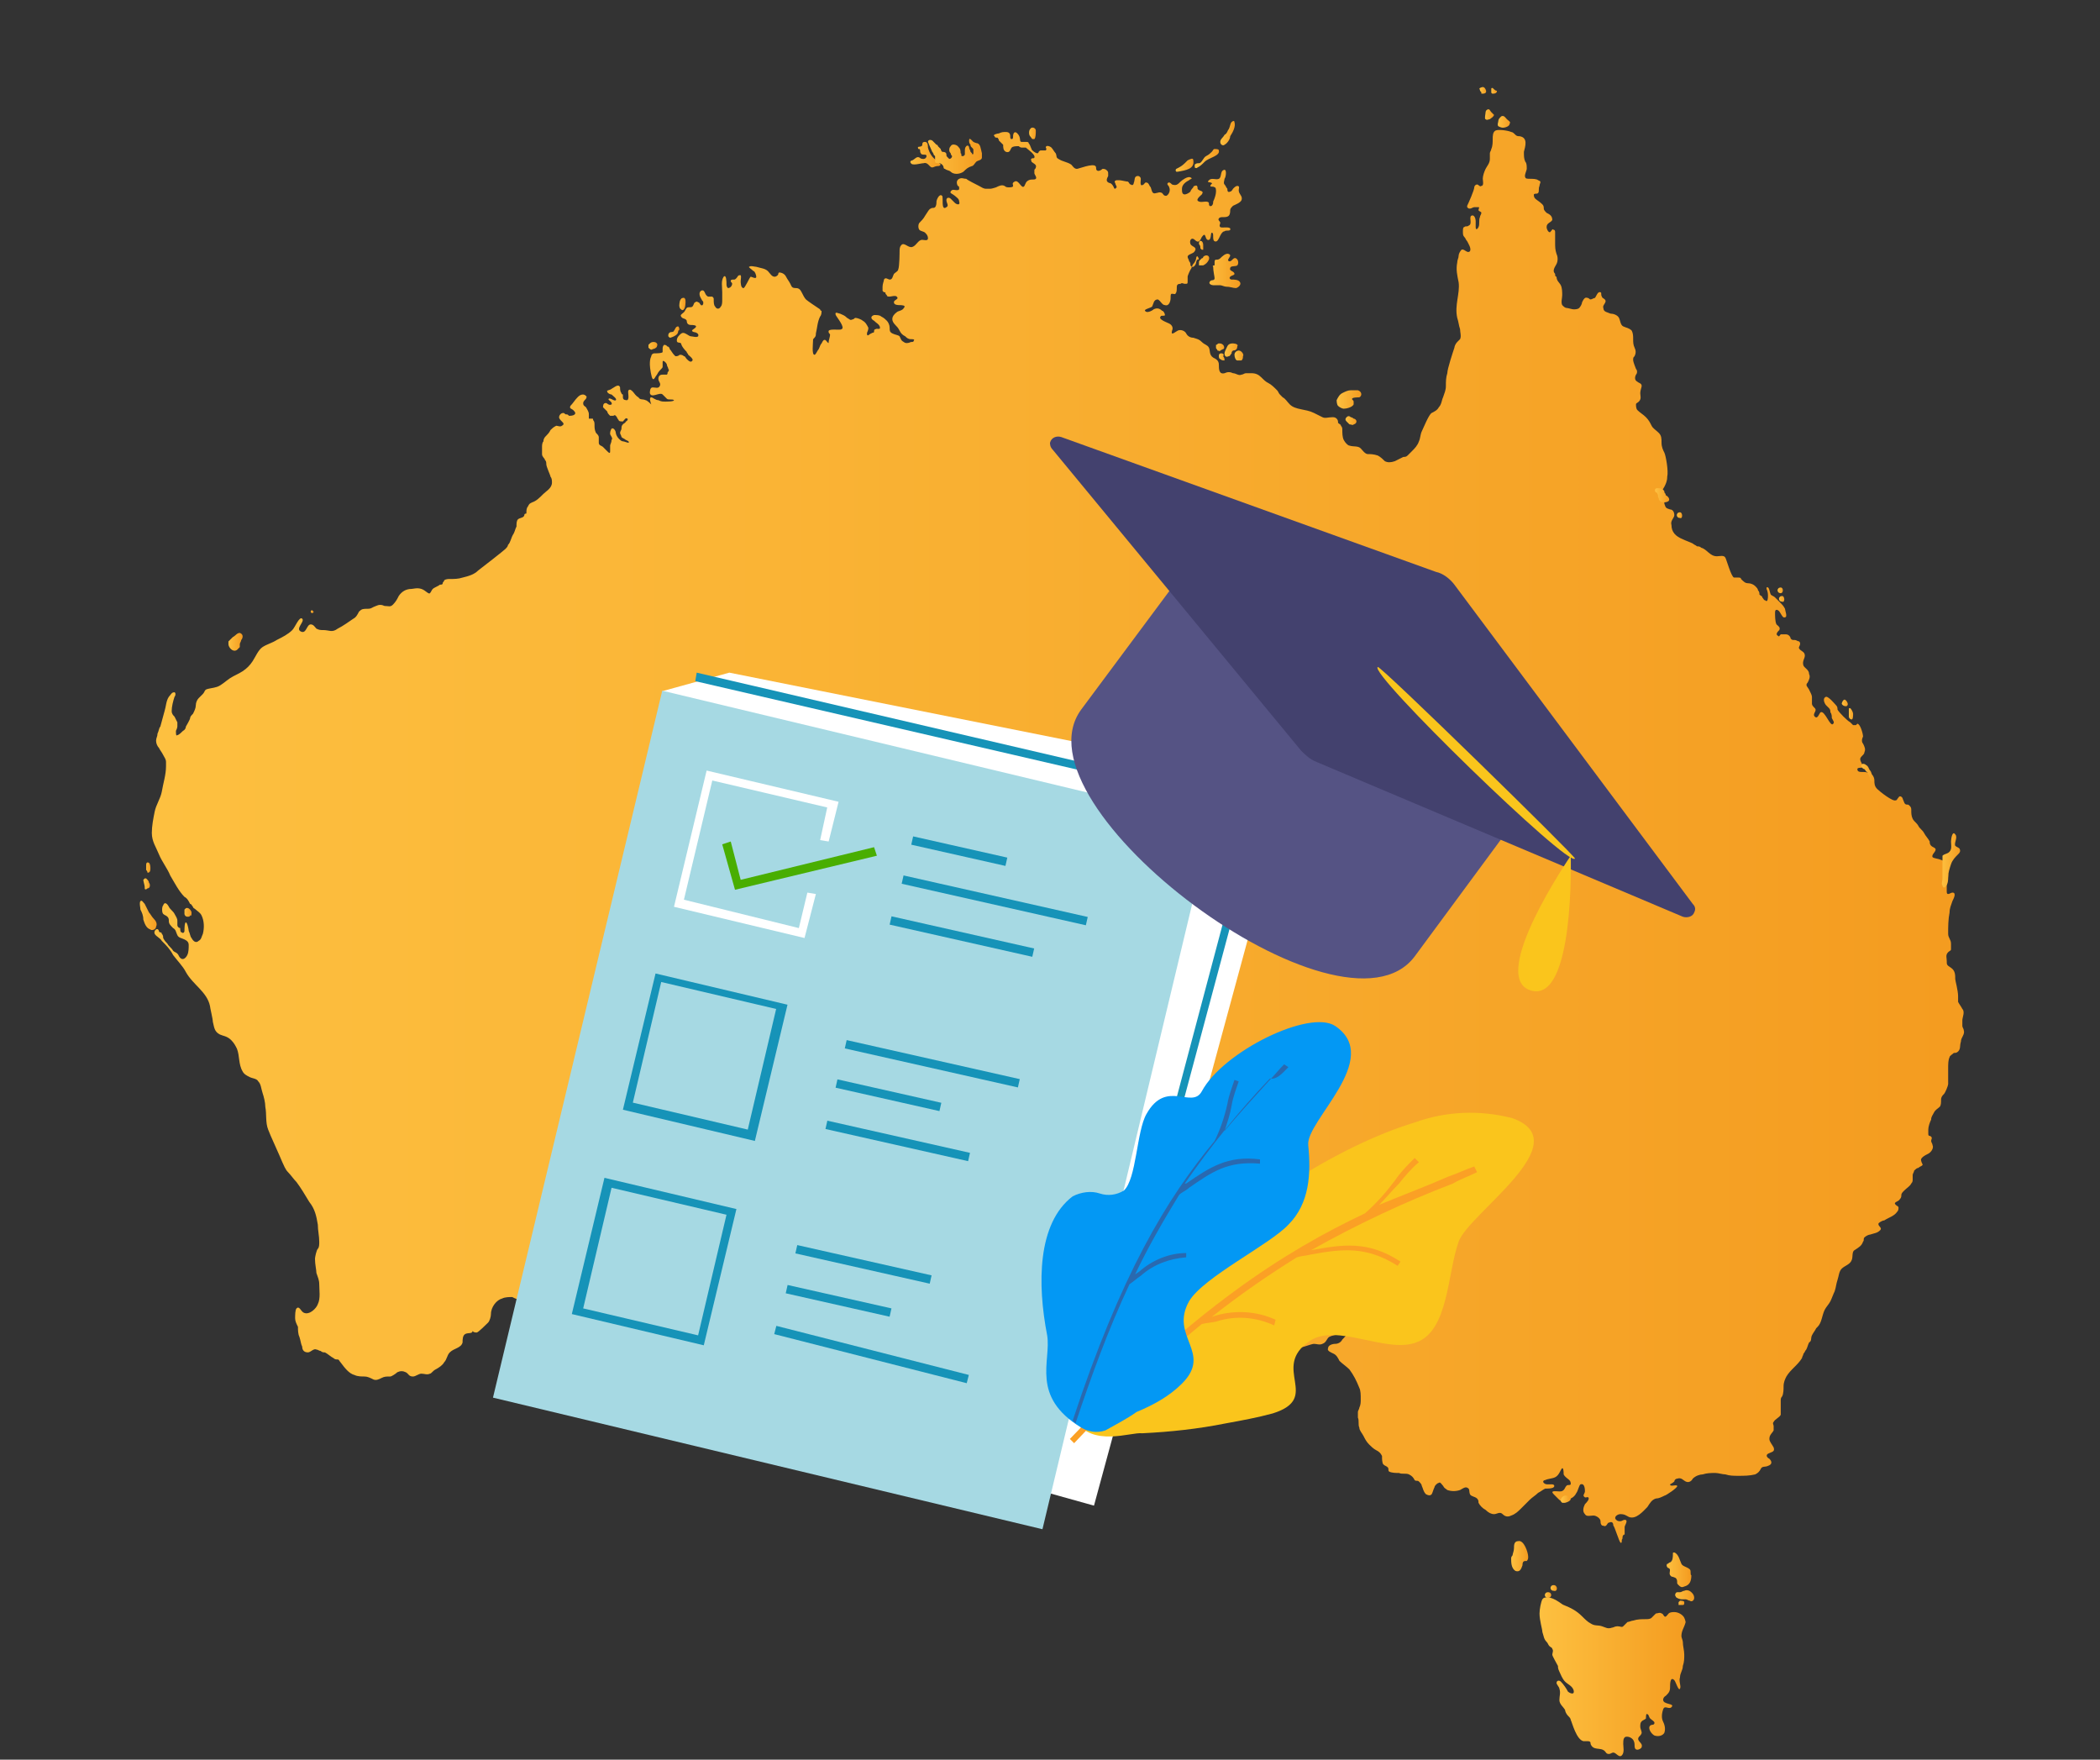 <?xml version="1.0" encoding="utf-8"?>
<!-- Generator: Adobe Illustrator 25.1.0, SVG Export Plug-In . SVG Version: 6.00 Build 0)  -->
<svg version="1.1" id="Layer_1" xmlns="http://www.w3.org/2000/svg" xmlns:xlink="http://www.w3.org/1999/xlink" x="0px" y="0px"
	 viewBox="0 0 148 124" style="enable-background:new 0 0 148 124;" xml:space="preserve">
<rect x="0" y="0" width="148" height="124" fill="#333333" stroke="none"/>
<style type="text/css">
	.st0{fill:url(#SVGID_1_);}
	.st1{fill:url(#SVGID_2_);}
	.st2{fill:url(#SVGID_3_);}
	.st3{fill:url(#SVGID_4_);}
	.st4{fill:url(#SVGID_5_);}
	.st5{fill:url(#SVGID_6_);}
	.st6{fill:url(#SVGID_7_);}
	.st7{fill:url(#SVGID_8_);}
	.st8{fill:url(#SVGID_9_);}
	.st9{fill:url(#SVGID_10_);}
	.st10{fill:url(#SVGID_11_);}
	.st11{fill:url(#SVGID_12_);}
	.st12{fill:url(#SVGID_13_);}
	.st13{fill:url(#SVGID_14_);}
	.st14{fill:url(#SVGID_15_);}
	.st15{fill:url(#SVGID_16_);}
	.st16{fill:url(#SVGID_17_);}
	.st17{fill:url(#SVGID_18_);}
	.st18{fill:url(#SVGID_19_);}
	.st19{fill:url(#SVGID_20_);}
	.st20{fill:url(#SVGID_21_);}
	.st21{fill:url(#SVGID_22_);}
	.st22{fill:url(#SVGID_23_);}
	.st23{fill:url(#SVGID_24_);}
	.st24{fill:url(#SVGID_25_);}
	.st25{fill:url(#SVGID_26_);}
	.st26{fill:url(#SVGID_27_);}
	.st27{fill:url(#SVGID_28_);}
	.st28{fill:url(#SVGID_29_);}
	.st29{fill:url(#SVGID_30_);}
	.st30{fill:url(#SVGID_31_);}
	.st31{fill:url(#SVGID_32_);}
	.st32{fill:url(#SVGID_33_);}
	.st33{fill:url(#SVGID_34_);}
	.st34{fill:url(#SVGID_35_);}
	.st35{fill:url(#SVGID_36_);}
	.st36{fill:url(#SVGID_37_);}
	.st37{fill:url(#SVGID_38_);}
	.st38{fill:url(#SVGID_39_);}
	.st39{fill:url(#SVGID_40_);}
	.st40{fill:url(#SVGID_41_);}
	.st41{fill:url(#SVGID_42_);}
	.st42{fill:url(#SVGID_43_);}
	.st43{fill:url(#SVGID_44_);}
	.st44{fill:url(#SVGID_45_);}
	.st45{fill:url(#SVGID_46_);}
	.st46{fill:url(#SVGID_47_);}
	.st47{fill:url(#SVGID_48_);}
	.st48{fill:#FFFFFF;}
	.st49{fill:#A6D9E3;}
	.st50{fill:#1693B8;}
	.st51{fill:#49AE01;}
	.st52{fill:#FAC51C;}
	.st53{fill:#FBA025;}
	.st54{fill:#0398F4;}
	.st55{fill:#2969B0;}
	.st56{fill:#555384;}
	.st57{fill:#43416E;}
</style>
<g>
	<g>
		<linearGradient id="SVGID_1_" gradientUnits="userSpaceOnUse" x1="64.08" y1="10.957" x2="66.201" y2="10.957">
			<stop  offset="0" style="stop-color:#FDC040"/>
			<stop  offset="1" style="stop-color:#F49C20"/>
		</linearGradient>
		<path class="st0" d="M66,11.3c-0.3-0.2-0.5-0.5-0.6-0.9c0-0.1,0-0.4-0.2-0.4c-0.1,0-0.2,0-0.2,0.2c0,0.2-0.4,0.1-0.3,0.2
			c0,0.1,0,0.1,0.1,0.1c0.1,0.1,0,0.2,0.1,0.3c0,0.1,0.2,0.1,0.3,0.1c0,0,0.1,0,0.1,0.1c0,0.1-0.1,0.2-0.2,0.2c-0.1,0-0.2,0-0.3-0.1
			c-0.2-0.1-0.3,0.1-0.5,0.2c-0.1,0-0.2,0.1-0.1,0.2c0.1,0.2,0.7,0,0.9,0c0.3-0.1,0.4,0.3,0.6,0.3c0.1,0,0.2-0.1,0.4-0.1
			c0.1,0,0.1,0,0.2-0.1C66.3,11.6,66.1,11.4,66,11.3z"/>
		<linearGradient id="SVGID_2_" gradientUnits="userSpaceOnUse" x1="65.281" y1="10.776" x2="69.106" y2="10.776">
			<stop  offset="0" style="stop-color:#FDC040"/>
			<stop  offset="1" style="stop-color:#F49C20"/>
		</linearGradient>
		<path class="st1" d="M68.9,10.1c-0.1,0-0.3-0.1-0.3-0.1c0,0-0.1-0.1-0.1-0.1c-0.1-0.1-0.2-0.2-0.2,0c0,0.1,0,0.2,0.1,0.3
			c0,0.1,0,0.1,0.1,0.2c0.1,0.1,0.1,0.1,0.1,0.2c0,0,0,0.2,0,0.2c0,0.1-0.1,0.1-0.1,0c0,0-0.1-0.1-0.1-0.1c0-0.1-0.1-0.2-0.1-0.3
			c0-0.1-0.1-0.2-0.2-0.1c0,0,0,0,0,0c0,0,0,0,0,0c-0.1,0.1-0.1,0.2-0.1,0.4c0,0.1,0,0.1,0,0.2c0,0-0.1,0.1-0.1,0.1c0,0-0.1,0-0.1,0
			c-0.1,0,0-0.2-0.1-0.2c0-0.2,0-0.3-0.2-0.5c-0.1-0.1-0.4-0.2-0.5,0c-0.1,0.1-0.1,0.2-0.1,0.3c0,0.1,0.1,0.2,0.1,0.2
			c0,0.1,0.1,0.2,0.1,0.2c0,0.1-0.1,0.2-0.2,0.2c0,0-0.1-0.1-0.1-0.1c-0.1-0.1-0.1-0.1-0.1-0.2c0-0.2-0.2-0.2-0.3-0.2c0,0,0,0,0,0
			c-0.1-0.1-0.1-0.2-0.1-0.2c0,0-0.1-0.1-0.1-0.1c0,0-0.1-0.1-0.1-0.1c0,0,0-0.1-0.1-0.1c0,0-0.2-0.2-0.3-0.3
			c-0.2-0.1-0.3,0-0.3,0.1c0,0,0.2,0.5,0.3,0.7c0.1,0.1,0.1,0.2,0.1,0.2c0,0,0,0,0,0c0,0,0.1,0.1,0.1,0.1c0,0.1,0,0.3,0,0.4
			c0,0.1,0.2,0.1,0.3,0.1c0.1,0,0.2,0.1,0.2,0.1c0,0,0.1,0.1,0.1,0.2c0,0,0,0.1,0.1,0.1c0.1,0.1,0.3,0.1,0.4,0.2
			c0.2,0.2,0.6,0.2,0.9,0c0.2-0.2,0.3-0.3,0.6-0.4c0.1,0,0.2-0.2,0.3-0.3c0.1-0.1,0.4-0.1,0.4-0.3c0-0.1,0-0.3,0-0.3
			C69.1,10.4,69.1,10.2,68.9,10.1z"/>
		<linearGradient id="SVGID_3_" gradientUnits="userSpaceOnUse" x1="10.921" y1="58.703" x2="137.674" y2="58.703">
			<stop  offset="0" style="stop-color:#FDC040"/>
			<stop  offset="1" style="stop-color:#F49C20"/>
		</linearGradient>
		<path class="st2" d="M84.3,18.2c0,0.1-0.1,0.3-0.2,0.4c-0.1,0.1-0.1,0.3-0.2,0.4c0,0-0.2,0.4-0.2,0.5c0,0.1,0,0.2,0,0.3
			c0,0.2,0,0.2-0.2,0.2c-0.1,0-0.2-0.1-0.3,0c-0.4,0-0.2,0.3-0.3,0.6c-0.1,0.2-0.1,0.1-0.3,0.1c-0.1,0-0.1,0.1-0.1,0.3
			c0,0.2-0.1,0.6-0.4,0.5c-0.2,0-0.3-0.3-0.5-0.4c-0.3,0-0.3,0.3-0.4,0.5c-0.1,0.1-0.6,0.2-0.5,0.3c0.1,0.2,0.5,0,0.6-0.1
			c0.2-0.1,0.4-0.1,0.6,0.1c0.1,0,0.2,0.2,0.2,0.3c0,0.1-0.3,0-0.3,0.1c-0.2,0.2,0.4,0.4,0.6,0.5c0.2,0.1,0.3,0.3,0.2,0.5
			c-0.1,0.4,0.2,0.1,0.4,0c0.2-0.1,0.5,0,0.6,0.2c0.1,0.2,0.3,0.3,0.5,0.3c0.3,0.1,0.4,0.1,0.6,0.3c0.2,0.2,0.4,0.2,0.5,0.4
			c0.1,0.2,0,0.5,0.3,0.7c0.2,0.1,0.4,0.2,0.4,0.5c0,0.3,0,0.7,0.4,0.6c0.2-0.1,0.4-0.1,0.6,0c0.2,0,0.4,0.2,0.6,0.1
			c0.1,0,0.2-0.1,0.3-0.1c0.1,0,0.2,0,0.4,0c0.3,0,0.5,0.1,0.7,0.3c0.2,0.2,0.3,0.3,0.5,0.4c0.2,0.1,0.4,0.3,0.6,0.5
			c0.1,0.1,0.1,0.2,0.2,0.3c0.1,0.1,0.1,0.1,0.2,0.2c0.2,0.1,0.3,0.3,0.5,0.5c0.4,0.4,1.1,0.3,1.7,0.6c0.2,0.1,0.4,0.2,0.6,0.3
			c0.2,0.1,0.4,0,0.7,0c0.1,0,0.2,0,0.3,0.1c0.1,0.1,0.1,0.2,0.1,0.3c0.1,0.1,0.2,0.1,0.2,0.2c0.1,0.1,0.1,0.2,0.1,0.3
			c0,0.2,0,0.5,0.1,0.7c0.1,0.2,0.3,0.4,0.4,0.4c0.3,0.1,0.6,0,0.8,0.2c0.1,0.1,0.3,0.4,0.5,0.4c0.2,0,0.4,0,0.7,0.1
			c0.2,0.1,0.4,0.3,0.5,0.4c0.2,0.1,0.4,0.1,0.7,0c0.2-0.1,0.4-0.2,0.6-0.3c0.1,0,0.2,0,0.3-0.1c0.1-0.1,0.2-0.2,0.3-0.3
			c0.2-0.2,0.4-0.4,0.5-0.7c0.1-0.2,0.1-0.5,0.2-0.7c0.1-0.2,0.5-1.2,0.7-1.3c0.2-0.1,0.4-0.2,0.5-0.4c0.2-0.2,0.2-0.5,0.3-0.7
			c0.1-0.3,0.2-0.5,0.2-0.8c0-0.3,0-0.6,0.1-0.9c0-0.3,0.4-1.5,0.5-1.8c0-0.1,0.1-0.3,0.2-0.4c0.1-0.1,0.1-0.1,0.2-0.2
			c0.1-0.2,0-0.5,0-0.7c-0.1-0.3-0.1-0.5-0.2-0.8c-0.2-0.9,0.2-1.7,0.1-2.5c-0.1-0.5-0.2-0.9-0.1-1.4c0-0.2,0.1-0.3,0.1-0.5
			c0-0.1,0.1-0.3,0.2-0.4c0.2-0.1,0.4,0.3,0.6,0.1c0.1-0.2-0.1-0.5-0.2-0.7c-0.1-0.1-0.1-0.2-0.2-0.3c-0.1-0.1-0.1-0.2-0.1-0.4
			c0-0.1,0-0.3,0.1-0.3c0.1-0.1,0.2,0,0.3-0.1c0.3-0.1,0-0.6,0.2-0.7c0.2-0.1,0.3,0.2,0.3,0.4c0,0.1,0,0.3,0,0.4
			c0,0.2,0.1,0.2,0.2,0c0.1-0.2,0-0.5,0.1-0.7c0-0.1,0.1-0.2,0.1-0.3c0-0.1-0.2-0.1-0.2-0.2c0-0.1,0.1-0.2,0-0.2c-0.1,0-0.2,0-0.3,0
			c-0.1,0-0.2,0.1-0.3,0.1c-0.1,0-0.1,0-0.2-0.1c0,0,0-0.1,0-0.1c0.1-0.2,0.5-1.1,0.5-1.3c0-0.1,0.1-0.2,0.2-0.2
			c0.1,0,0.2,0.2,0.3,0.1c0.2,0,0.1-0.4,0.1-0.5c0-0.2,0.1-0.5,0.2-0.7c0.1-0.2,0.3-0.4,0.3-0.7c0-0.1,0-0.3,0-0.4
			c0-0.1,0.1-0.2,0.1-0.3c0.1-0.2,0.1-0.5,0.1-0.7c0-0.2,0-0.5,0.2-0.6c0.2-0.1,0.9,0,1.1,0.1c0.1,0,0.2,0.1,0.3,0.2
			c0.1,0.1,0.2,0.1,0.3,0.1c0.6,0.1,0.4,0.7,0.3,1.1c0,0.3,0,0.5,0.1,0.7c0.1,0.1,0.1,0.3,0.1,0.5c0,0.1-0.2,0.5-0.1,0.6
			c0,0.1,0.2,0.1,0.3,0.1c0.2,0,0.5,0,0.6,0.1c0.3,0.1,0.1,0.2,0.1,0.4c-0.1,0.2,0,0.4-0.1,0.5c-0.1,0.1-0.2,0-0.3,0.1
			c0,0.1,0,0.2,0.1,0.3c0.1,0.1,0.3,0.2,0.5,0.4c0.1,0.1,0.1,0.2,0.1,0.3c0,0.1,0.1,0.2,0.2,0.3c0.2,0.1,0.4,0.2,0.4,0.5
			c-0.1,0.2-0.4,0.2-0.4,0.5c0,0.2,0.2,0.5,0.3,0.3c0.1-0.1,0.1-0.2,0.2-0.1c0.1,0,0.1,0.1,0.1,0.2c0,0.2,0,0.5,0,0.7
			c0,0.3,0,0.5,0.1,0.8c0.1,0.2,0.1,0.5,0,0.7c-0.1,0.2-0.2,0.3-0.2,0.5c0,0.1,0.1,0.2,0.1,0.2c0,0.1,0,0.2,0.1,0.2
			c0,0.3,0.2,0.4,0.3,0.6c0.1,0.2,0.1,0.5,0.1,0.7c0,0.2-0.1,0.5,0,0.7c0.1,0.1,0.2,0.2,0.3,0.2c0.1,0,0.4,0.1,0.5,0.1
			c0.1,0,0.3,0,0.4-0.1c0.1-0.1,0.2-0.3,0.2-0.4c0.1-0.2,0.2-0.4,0.4-0.3c0.1,0,0.1,0.1,0.2,0.1c0.1,0,0.2-0.1,0.3-0.1
			c0.1-0.1,0.2-0.5,0.4-0.4c0.1,0,0,0.2,0.1,0.3c0,0.1,0.1,0.1,0.2,0.2c0.2,0.2-0.2,0.4-0.1,0.6c0,0.3,0.3,0.3,0.5,0.4
			c0.2,0,0.5,0.1,0.6,0.3c0.1,0.2,0.1,0.5,0.3,0.6c0.2,0.1,0.4,0.1,0.6,0.3c0.1,0.2,0.1,0.4,0.1,0.6c0,0.2,0,0.4,0.1,0.6
			c0.1,0.2,0.1,0.4,0,0.6c-0.1,0.1-0.1,0.1-0.1,0.3c0,0.1,0.2,0.6,0.2,0.6c0.1,0.1,0.1,0.3,0,0.4c-0.1,0.2-0.1,0.4,0.1,0.5
			c0.1,0.1,0.3,0.1,0.3,0.3c0,0.1-0.1,0.3-0.1,0.5c0,0.2,0.1,0.4-0.1,0.6c-0.1,0.1-0.2,0.1-0.2,0.2c0,0.1,0,0.3,0.1,0.4
			c0.2,0.2,0.4,0.3,0.6,0.5c0.2,0.2,0.3,0.4,0.4,0.6c0.1,0.2,0.3,0.3,0.5,0.5c0.2,0.2,0.2,0.4,0.2,0.7c0,0.3,0.1,0.5,0.2,0.7
			c0.1,0.2,0.3,1.3,0.2,1.7c0,0.3-0.1,0.5-0.2,0.7c-0.1,0.2-0.3,0.4-0.3,0.6c0,0.1,0.1,0.2,0.2,0.3c0.1,0.1,0.1,0.2,0.1,0.3
			c0.1,0.3,0.1,0.3,0.4,0.4c0.2,0,0.3,0.2,0.3,0.4c0,0.2-0.3,0.4-0.2,0.7c0,0.5,0.3,0.8,0.8,1c0.2,0.1,0.5,0.2,0.7,0.3
			c0.1,0.1,0.2,0.1,0.3,0.2c0.1,0,0.2,0,0.3,0.1c0.4,0.1,0.6,0.6,1.1,0.6c0.2,0,0.5-0.1,0.6,0.1c0.1,0.2,0.4,1.3,0.6,1.4
			c0.1,0,0.2,0,0.3,0c0.1,0,0.2,0,0.2,0.1c0.2,0.2,0.3,0.3,0.5,0.3c0.2,0,0.4,0.1,0.5,0.2c0.1,0.1,0.2,0.2,0.2,0.3
			c0.1,0.1,0.1,0.2,0.1,0.3c0.1,0.1,0.2,0.1,0.2,0.2c0.1,0.1,0.1,0.2,0.2,0.2c0.2,0.2,0.2-0.2,0.2-0.3c0-0.1,0-0.3-0.1-0.5
			c0-0.1,0-0.1,0-0.1c0.2-0.1,0.2,0.3,0.3,0.5c0.1,0.1,0.2,0.1,0.3,0.2c0.1,0.1,0.2,0.2,0.3,0.3c0.2,0.2,0.3,0.3,0.4,0.5
			c0,0.1,0.2,0.6,0,0.6c-0.2,0.1-0.3-0.4-0.5-0.5c-0.2-0.1-0.2,0.1-0.2,0.2c0,0.2,0,0.6,0.1,0.8c0.1,0.1,0.3,0.2,0.2,0.4
			c-0.1,0.1-0.3,0.3-0.1,0.4c0.1,0.1,0.1,0,0.2-0.1c0.1,0,0.2,0,0.3,0c0.1,0,0.2,0,0.3,0.1c0.1,0.1,0.1,0.2,0.1,0.2
			c0.1,0.1,0.1,0.1,0.3,0.1c0.1,0,0.2,0.1,0.3,0.1c0.2,0.2-0.1,0.4,0,0.5c0.1,0.2,0.4,0.2,0.4,0.5c0,0.2-0.2,0.4-0.1,0.7
			c0.1,0.2,0.4,0.3,0.4,0.6c0.1,0.2,0,0.4-0.1,0.6c-0.2,0.2,0,0.3,0.1,0.5c0.1,0.2,0.2,0.4,0.2,0.5c0,0.2,0,0.3,0,0.5
			c0,0.1,0.1,0.2,0.2,0.3c0.2,0.2-0.2,0.4,0,0.6c0.2,0.2,0.3-0.2,0.4-0.3c0.3-0.2,0.7,1.1,0.9,0.8c0.1-0.1,0-0.2-0.1-0.4
			c0-0.1,0-0.3-0.1-0.4c0-0.1,0-0.2-0.1-0.3c-0.1-0.1-0.1-0.1-0.2-0.2c-0.1-0.1-0.3-0.5,0-0.6c0.2,0,0.6,0.5,0.7,0.6
			c0.1,0.1,0.1,0.2,0.1,0.3c0.1,0.2,0.7,0.8,0.9,0.9c0.1,0.1,0.1,0.1,0.2,0.2c0.1,0,0.1,0,0.2,0c0,0,0.1-0.1,0.1-0.1
			c0.2,0,0.4,0.7,0.4,0.9c-0.1,0.2-0.1,0.4,0,0.5c0.1,0.2,0.2,0.4,0.1,0.6c0,0.2-0.3,0.3-0.3,0.5c0,0.2,0.3,0.5,0.1,0.6
			c-0.1,0-0.3,0-0.3,0.1c0,0.2,0.2,0.2,0.3,0.2c0.2,0,0.4,0,0.6,0.1c0.2,0.1,0.3,0.3,0.3,0.5c0,0.2,0,0.4,0.2,0.6
			c0.2,0.2,1.1,0.9,1.3,0.8c0.1,0,0.1-0.1,0.2-0.2c0.1-0.2,0.3,0,0.3,0.1c0.1,0.2,0.1,0.4,0.3,0.4c0.1,0,0.1,0,0.2,0.1
			c0.1,0.1,0.1,0.2,0.1,0.3c0,0.2,0,0.4,0.1,0.6c0.1,0.2,0.3,0.3,0.4,0.5c0.1,0.2,0.3,0.3,0.4,0.5c0.1,0.2,0.3,0.4,0.4,0.6
			c0,0.1,0,0.2,0.1,0.3c0.1,0.1,0.2,0.1,0.3,0.2c0.1,0.2-0.3,0.4-0.2,0.6c0.1,0.1,0.4,0.1,0.6,0.2c0.1,0,0.2,0.1,0.3,0.2
			c0,0.1,0.1,0.6,0.2,0.8c0,0.2,0,0.4-0.1,0.5c0,0.2,0,0.5,0,0.7c0,0.1,0,0.2,0.1,0.2c0.1,0,0.2-0.1,0.3-0.1c0.3,0,0.1,0.4,0,0.6
			c-0.1,0.3-0.2,0.5-0.2,0.8c-0.1,0.5-0.1,1-0.1,1.5c0,0.3,0.2,0.4,0.2,0.7c0,0.1,0,0.3,0,0.4c0,0.1-0.1,0.1-0.2,0.2
			c-0.2,0.2-0.1,0.4-0.1,0.6c0,0.3,0,0.3,0.3,0.5c0.3,0.2,0.3,0.5,0.3,0.8c0,0.1,0.2,0.8,0.2,1.2c0,0.1,0,0.3,0,0.4
			c0.1,0.2,0.2,0.3,0.3,0.5c0.2,0.2,0,0.6,0,0.8c0,0.1,0,0.3,0,0.4c0,0.1,0.1,0.2,0.1,0.3c0.1,0.3-0.2,0.5-0.2,0.8
			c-0.1,0.3,0,0.5-0.2,0.7c-0.1,0.1-0.2,0.1-0.3,0.1c-0.1,0.1-0.3,0.2-0.3,0.3c-0.1,0.2-0.1,0.5-0.1,0.8c0,0.4,0,0.8,0,1.1
			c0,0.1-0.2,0.6-0.3,0.7c-0.1,0.1-0.2,0.2-0.2,0.4c0,0.2,0,0.4-0.1,0.5c-0.1,0.1-0.3,0.2-0.4,0.4c-0.1,0.2-0.2,0.3-0.2,0.5
			c-0.1,0.2-0.2,0.5-0.2,0.7c0,0.1,0,0.2,0,0.3c0,0.2,0.1,0.1,0.2,0.2c0.1,0.1,0,0.2,0,0.3c0,0.1,0.1,0.2,0.1,0.3
			c0.1,0.2-0.1,0.5-0.3,0.6c-0.2,0.1-0.6,0.3-0.5,0.5c0,0.1,0.1,0.2,0.1,0.3c-0.1,0.1-0.2,0.1-0.3,0.2c-0.1,0-0.2,0.1-0.3,0.2
			c0,0.1-0.1,0.2-0.1,0.3c0,0.1,0,0.2,0,0.3c0,0.1,0,0.2-0.1,0.3c-0.1,0.2-0.3,0.3-0.5,0.5c-0.1,0.1-0.2,0.2-0.2,0.3
			c0,0.1,0,0.2-0.1,0.3c-0.1,0.2-0.5,0.2-0.3,0.4c0.1,0.1,0.2,0.1,0.2,0.2c0,0.1,0,0.2-0.1,0.3c-0.2,0.3-0.6,0.4-0.9,0.6
			c-0.1,0-0.3,0.1-0.4,0.2c-0.1,0.2,0.3,0.3,0.1,0.5c-0.2,0.2-0.4,0.2-0.7,0.3c-0.1,0-0.3,0.1-0.4,0.2c-0.1,0.1,0,0.2-0.1,0.3
			c-0.1,0.3-0.3,0.4-0.6,0.6c-0.2,0.1-0.1,0.5-0.2,0.7c-0.1,0.3-0.5,0.4-0.7,0.6c-0.2,0.2-0.2,0.5-0.3,0.8c-0.1,0.3-0.1,0.5-0.2,0.8
			c-0.1,0.2-0.2,0.5-0.3,0.7c-0.1,0.2-0.3,0.4-0.4,0.6c-0.2,0.4-0.2,0.9-0.5,1.2c0,0,0,0-0.1,0.1c-0.1,0.2-0.2,0.3-0.3,0.5
			c-0.1,0.2,0,0.4-0.2,0.5c-0.1,0.2-0.1,0.3-0.2,0.5c-0.1,0.1-0.1,0.2-0.2,0.3c0,0.1-0.1,0.2-0.1,0.3c-0.3,0.5-0.8,0.8-1.1,1.3
			c-0.1,0.2-0.2,0.4-0.2,0.7c0,0.2,0,0.5-0.1,0.7c-0.1,0.1-0.1,0.2-0.1,0.3c0,0.1,0,0.2,0,0.3c0,0.1,0,0.2,0,0.4c0,0.1,0,0.2,0,0.3
			c-0.1,0.2-0.4,0.3-0.5,0.5c-0.1,0.1,0,0.2,0,0.3c0,0.1,0,0.2,0,0.3c-0.1,0.2-0.3,0.3-0.3,0.6c0,0.2,0.2,0.4,0.3,0.6
			c0.1,0.3-0.1,0.3-0.3,0.4c-0.3,0.1-0.2,0.3,0,0.4c0.2,0.2,0.2,0.4-0.1,0.5c-0.2,0.1-0.4,0-0.5,0.2c-0.1,0.2-0.2,0.3-0.4,0.4
			c-0.4,0.1-0.8,0.1-1.2,0.1c-0.3,0-0.6,0-0.9-0.1c-0.2,0-0.5-0.1-0.7-0.1c-0.3,0-0.6,0-0.9,0.1c-0.2,0-0.5,0.1-0.7,0.3
			c-0.1,0.2-0.3,0.3-0.5,0.2c-0.2-0.1-0.3-0.3-0.6-0.2c-0.1,0-0.2,0.1-0.2,0.2c-0.1,0.1-0.3,0.2-0.3,0.2c0,0.2,0.4,0,0.5,0.1
			c0.1,0.1-0.8,0.7-0.9,0.7c-0.2,0.1-0.4,0.2-0.6,0.2c-0.3,0.1-0.4,0.3-0.6,0.6c-0.3,0.3-0.8,0.9-1.3,0.7c-0.2-0.1-0.3-0.2-0.6-0.2
			c-0.2,0-0.5,0.2-0.3,0.4c0.1,0.1,0.2,0.1,0.3,0.1c0.1,0,0.2-0.1,0.3-0.1c0.3,0,0,0.4,0,0.5c0,0.1,0,0.2,0,0.3c0,0,0,0.1,0,0.2
			c0,0.1-0.1,0-0.1,0.1c-0.1,0.1,0,0.2-0.1,0.3c0,0.1,0,0.3-0.1,0.2c-0.1-0.1-0.4-1.1-0.5-1.2c0-0.2-0.1-0.3-0.3-0.2
			c-0.1,0-0.1,0.1-0.2,0.2c-0.1,0.1-0.2,0-0.3,0c-0.1-0.1-0.1-0.2-0.1-0.3c0-0.2-0.3-0.4-0.5-0.4c-0.2,0-0.5,0.1-0.6-0.1
			c-0.2-0.2-0.1-0.5,0-0.7c0.1-0.1,0.4-0.4,0.2-0.5c-0.1,0-0.2,0.1-0.3-0.1c0-0.1,0.1-0.2,0.1-0.3c0-0.1,0-0.6-0.3-0.5
			c-0.1,0-0.2,0.5-0.3,0.6c-0.1,0.2-0.2,0.3-0.4,0.4c-0.2,0.1-0.4,0.2-0.6,0.2c-0.1,0-0.2-0.1-0.3-0.2c-0.1-0.1-0.2-0.2-0.3-0.3
			c-0.3-0.3,0.2-0.2,0.4-0.2c0.1,0,0.2,0,0.3-0.1c0.1-0.1,0.1-0.2,0.2-0.3c0.1-0.1,0.2,0,0.3-0.1c0-0.1,0-0.2-0.1-0.3
			c-0.1-0.1-0.3-0.2-0.4-0.4c0-0.1,0-0.7-0.2-0.3c-0.1,0.2-0.2,0.4-0.4,0.5c-0.2,0.1-0.5,0.1-0.7,0.2c-0.1,0-0.2,0.1-0.1,0.2
			c0.1,0.1,0.2,0.1,0.3,0.1c0.1,0,0.2,0,0.3,0c0.1,0,0.2,0.1,0.1,0.2c-0.1,0.1-0.4,0.1-0.6,0.1c-0.2,0.1-0.3,0.2-0.5,0.3
			c-0.2,0.2-0.4,0.3-0.6,0.5c-0.2,0.2-0.4,0.4-0.6,0.6c-0.2,0.2-0.4,0.4-0.7,0.5c-0.2,0.1-0.4,0.1-0.6-0.1c-0.2-0.2-0.4,0-0.6,0
			c-0.2,0-0.4-0.1-0.6-0.3c-0.2-0.1-0.4-0.3-0.5-0.5c0-0.1,0-0.2-0.1-0.3c-0.1-0.1-0.2-0.1-0.4-0.2c-0.2-0.1-0.1-0.4-0.2-0.5
			c-0.2-0.2-0.4,0-0.6,0.1c-0.3,0.1-0.6,0.1-0.9,0c-0.1-0.1-0.2-0.1-0.3-0.3c-0.1-0.1-0.2-0.3-0.3-0.2c-0.1,0-0.3,0.2-0.3,0.3
			c-0.1,0.2-0.1,0.3-0.2,0.5c-0.1,0.1-0.2,0.1-0.4,0c-0.2-0.2-0.2-0.4-0.3-0.6c0-0.1-0.1-0.2-0.2-0.3c-0.1-0.1-0.2,0-0.3-0.1
			c-0.1-0.2-0.2-0.3-0.4-0.4c-0.2-0.1-0.5,0-0.7-0.1c-0.2,0-0.5,0-0.7-0.1c-0.1-0.1,0-0.2-0.1-0.3c-0.1-0.1-0.2-0.1-0.3-0.2
			c-0.1-0.1-0.1-0.4-0.1-0.6c-0.1-0.2-0.2-0.3-0.4-0.4c-0.2-0.1-0.4-0.3-0.5-0.4c-0.2-0.2-0.3-0.4-0.4-0.6c-0.1-0.2-0.3-0.4-0.3-0.6
			c-0.1-0.2,0-0.5-0.1-0.7c0-0.1,0-0.3,0-0.4c0-0.1,0.1-0.2,0.1-0.3c0.1-0.2,0.1-0.4,0.1-0.6c0-0.3,0-0.6-0.1-0.8
			c-0.2-0.5-0.4-0.9-0.7-1.3c-0.2-0.2-0.5-0.4-0.7-0.6c-0.1-0.2-0.2-0.4-0.4-0.5c-0.2-0.1-0.5-0.2-0.4-0.4c0-0.2,0.3-0.3,0.5-0.3
			c0.2,0,0.4-0.1,0.5-0.3c0.1-0.1,0.5-0.5,0.4-0.6c-0.2-0.1-0.4,0.2-0.7,0.2c-0.2,0.1-0.4,0.1-0.6,0.2c-0.2,0.1-0.2,0.4-0.5,0.5
			c-0.2,0.1-0.4,0-0.6,0c-0.2,0-1.1,0.4-1.4,0.3c-0.2-0.1-0.4-0.3-0.2-0.5c0.1-0.1,0.1,0,0.2-0.1c0.1,0,0.1-0.1,0.2-0.2
			c0.1-0.2,0.3-0.1,0.4-0.2c0.3-0.3-0.1-1,0.2-1.3c0.1-0.1,0.1-0.1,0.1-0.2c0-0.1-0.1-0.1-0.2-0.2c-0.1-0.2,0.1-0.4,0.1-0.6
			c0-0.5-0.6-0.7-0.8-1.1c-0.1-0.2-0.1-0.5-0.2-0.7c-0.1-0.1-0.3-0.4-0.4-0.2c0,0.1,0,0.2-0.1,0.3c-0.1,0.1-0.2,0.1-0.2,0.2
			c0,0.2,0,0.4,0,0.7c-0.1,0.2-0.3,0.4-0.3,0.6c0,0.3,0.1,0.5-0.1,0.7c-0.1,0.1-0.2,0.1-0.2,0.2c0,0.1,0,0.2,0,0.3
			c0,0.2,0,0.5-0.2,0.6c-0.2,0.1-0.4-0.2-0.5-0.3c-0.2-0.2-0.4-0.1-0.5,0.1c-0.1,0.1-0.2,0.1-0.3,0.1c-0.1,0-0.2,0-0.3,0.1
			c-0.2,0.1-0.3,0.3-0.5,0.3c-0.1,0-0.2,0-0.2-0.1c0-0.1,0.1-0.2,0.1-0.3c0.1-0.1,0-0.2,0.1-0.3c0.1-0.1,0.2-0.1,0.2-0.2
			c0.1-0.2-0.1-0.5,0.2-0.5c0.2,0,0.4,0,0.7,0c0.2,0,0.3-0.2,0.3-0.4c0-0.2,0.1-0.9,0.1-1c0-0.1,0-0.1,0-0.2c0-0.1-0.2-0.2-0.2-0.3
			c0-0.2,0.1-0.3,0.2-0.4c0.1-0.2,0.1-0.2,0.1-0.4c0-0.2,0-0.3,0.1-0.5c0.1-0.1,0.2-0.1,0.2-0.2c0-0.1,0-0.2,0.1-0.3
			c0.1-0.2,0.3-0.4,0.5-0.5c0.2-0.2,0.4-0.4,0.6-0.6c0.1-0.1,0.1-0.2,0.1-0.3c0-0.1-0.2-0.1-0.2-0.2c0-0.1,0-0.2,0-0.3
			c-0.1-0.1-0.1-0.1-0.1-0.2c0-0.2,0.3-0.3,0.4-0.4c0.2-0.1,0.5-0.1,0.3-0.3c-0.1-0.1-0.4-0.1-0.4-0.3c-0.1-0.2,0.1-0.4,0.1-0.6
			c0-0.3-0.3-0.2-0.3-0.4c0-0.1,0-0.7-0.3-0.5c-0.2,0.1,0,0.5,0.1,0.7c0,0.2,0.1,0.4,0,0.6c-0.1,0.2-0.3,0.1-0.5,0.2
			c-0.4,0.2-0.5,0.8-0.6,1.1c-0.1,0.2-0.2,0.4-0.3,0.7c-0.1,0.2-0.1,0.4-0.2,0.7c-0.1,0.3-0.3,0.1-0.5,0.1c-0.2-0.1-0.4,0-0.6,0.2
			c-0.2,0.2-0.3,0.4-0.5,0.6c-0.2,0.2-0.5,0.2-0.7,0.4c-0.2,0.2-0.2,0.5-0.2,0.7c0,0.1-0.1,0.2-0.2,0.2c-0.1,0-0.2,0-0.3,0.1
			c-0.1,0.2-0.1,0.4-0.1,0.6c0,0.1,0,0.2-0.1,0.3c-0.1,0.1-0.2,0-0.3,0c-0.2,0-0.4,0.2-0.4,0.4c0,0.3,0.3,0.1,0.5,0.3
			c0.1,0.2-0.1,0.5-0.2,0.6c-0.2,0.2-0.4-0.1-0.5-0.2c-0.2-0.1-0.4,0.1-0.6,0.1c-0.3,0-0.3-0.2-0.3-0.4c0-0.2-0.1-0.4-0.3-0.5
			c-0.2-0.1-0.5,0-0.5-0.3c0.1-0.3,0.4,0,0.5-0.1c0.1,0,0.1-0.1,0.1-0.2c0-0.1-0.3-0.7-0.4-0.9c-0.1-0.2,0-0.4,0-0.6
			c0-0.2-0.1-0.4-0.3-0.6c-0.2-0.2-0.4-0.4-0.5-0.5c-0.2-0.1-0.4-0.2-0.5-0.4c-0.1-0.1-0.1-0.5-0.1-0.7c0-0.2-0.1-0.4-0.3-0.6
			C80.2,86.1,80,86,79.7,86c-0.1,0-0.2,0-0.3-0.1c-0.1,0-0.1-0.2-0.3-0.2c-0.1,0,0,0.2-0.2,0.2c-0.1,0-0.1-0.2-0.2-0.2
			c-0.1-0.2-0.2-0.4-0.3-0.6c-0.1-0.2-0.3-0.3-0.2-0.5c0.1-0.1,0.1,0,0.2,0c0.2,0,0.2-0.1,0.2-0.2c0-0.2-0.1-0.4-0.2-0.6
			c-0.2-0.2-0.4-0.1-0.6,0c-0.1,0.1-0.2,0.1-0.3,0.1c-0.1-0.1-0.1-0.2-0.1-0.3c0.1-0.2,0.4-0.1,0.2-0.4c-0.2-0.3-0.7-0.6-1-0.7
			c-0.3-0.1-0.4,0-0.6,0.2c-0.1,0.1-0.3,0.1-0.4,0.1c-0.1,0-0.7-0.5-1-0.6c-0.3-0.1-0.7-0.2-1-0.2c-0.3,0-0.5,0.2-0.7,0.3
			c-0.3,0.1-0.4,0-0.5-0.2c-0.1-0.2-0.2-0.4-0.4-0.5c-0.2-0.1-0.4-0.2-0.6-0.3c-0.3-0.1-0.5-0.2-0.7-0.4c-0.1-0.1-0.2-0.2-0.3-0.2
			c-0.1,0-0.2,0.1-0.4,0C70,80.4,69.9,80,69.6,80c-0.3,0-0.5,0.3-0.6,0.4c-0.1,0.2-0.3,0.4-0.5,0.4c-0.2,0-1.3-0.1-1.7,0
			c-0.5,0-1,0.1-1.5,0.2c-0.6,0.1-1.3,0.2-1.9,0.5c-0.7,0.3-1.4,0.5-2,0.9c-0.6,0.3-1.2,0.6-1.9,0.8c-0.3,0.1-0.5,0.1-0.8,0.2
			c-0.3,0.1-0.5,0.3-0.8,0.3c-0.2,0-0.4,0-0.7,0c-0.2,0-1.3,0.3-1.6,0.2c-0.2-0.1-0.4-0.2-0.7-0.2c-0.2,0-0.5,0-0.7,0
			c-0.5,0.1-1,0.5-1.4,0.8c-0.5,0.4-1.1,0.7-1.6,1.1c-0.5,0.4-1,0.8-1.7,0.9c-0.6,0.1-1.2,0.2-1.5,0.9C48,87.7,48,88,47.9,88.2
			c-0.1,0.2-0.3,0.3-0.3,0.5c0,0.2,0.1,0.4,0.1,0.7c0,0.1-0.1,0.2-0.2,0.2c-0.1,0.1-0.1,0.1-0.2,0.3c-0.1,0.3-0.3,0.1-0.5,0.3
			c-0.1,0.2,0,0.5-0.3,0.6c-0.2,0.1-0.4-0.3-0.5-0.1c-0.1,0.2,0.1,0.5-0.3,0.4c-0.2,0-0.3-0.2-0.4-0.4c-0.1-0.1-0.2-0.1-0.4-0.2
			c-0.1,0-0.2,0-0.3,0c-0.3,0.1-0.8,0.3-1.2,0.4c-0.2,0-0.3,0.1-0.5,0.2c-0.1,0.1-0.2,0.3-0.4,0.3c-0.3,0.1-0.3-0.1-0.3-0.4
			c0-0.2-0.1-0.4-0.4-0.4c-0.5-0.1-0.8,0.6-1.4,0.3c-0.2-0.1-0.3-0.4-0.5-0.3c-0.3,0.1-0.4,0.3-0.7,0.4c-0.2,0-0.5-0.1-0.7,0
			c-0.1,0.1-0.1,0.2-0.2,0.3c-0.1,0.1-0.2,0.1-0.4,0.1c-0.2,0-0.4,0-0.6,0c-0.1,0-0.2,0-0.3,0.1c-0.1,0.1-0.2,0.1-0.3,0.1
			c-0.2,0-0.4-0.1-0.6-0.2c-0.2,0-0.5,0-0.7,0.1c-0.4,0.1-0.8,0.6-0.8,1.1c0,0.2-0.1,0.5-0.2,0.6c-0.1,0.1-0.7,0.7-0.8,0.7
			c-0.1,0-0.2,0-0.3-0.1C33.3,94,33,93.9,32.8,94c-0.2,0.1-0.2,0.4-0.2,0.6C32.5,95,32,95,31.7,95.3c-0.2,0.2-0.2,0.5-0.4,0.7
			c-0.1,0.2-0.4,0.4-0.6,0.5c-0.2,0.1-0.3,0.3-0.4,0.3c-0.2,0.1-0.4,0-0.6,0c-0.2,0-0.4,0.2-0.6,0.2c-0.3,0-0.3-0.2-0.5-0.3
			c-0.2-0.1-0.4-0.1-0.6,0c-0.1,0.1-0.4,0.3-0.5,0.3c-0.3,0-0.4,0-0.6,0.1c-0.2,0.1-0.4,0.2-0.6,0.1c-0.2-0.1-0.4-0.2-0.6-0.2
			c-0.2,0-0.5,0-0.7-0.1c-0.4-0.1-0.7-0.5-1-0.9c-0.1-0.1-0.1-0.2-0.2-0.2c-0.1,0-0.2,0-0.3-0.1c-0.2-0.1-0.4-0.3-0.6-0.4
			c-0.1,0-0.2,0-0.3-0.1c-0.1,0-0.2-0.1-0.3-0.1c-0.2-0.1-0.4,0.2-0.6,0.2c-0.3,0-0.4-0.2-0.4-0.4c-0.1-0.2-0.1-0.4-0.2-0.7
			c-0.1-0.2-0.1-0.5-0.1-0.7c-0.1-0.2-0.2-0.4-0.2-0.6c0-0.2,0-0.6,0.1-0.7c0.2-0.2,0.3,0.2,0.5,0.3c0.4,0.2,0.9-0.3,1-0.6
			c0.2-0.4,0.1-1,0.1-1.4c0-0.3-0.1-0.5-0.2-0.8c0-0.2-0.1-0.6-0.1-1c0-0.1,0.1-0.6,0.2-0.7c0.1-0.1,0.1-0.3,0.1-0.5
			c0-0.4-0.1-0.8-0.1-1.2c-0.1-0.6-0.2-1.1-0.6-1.6c-0.3-0.5-0.6-1-0.9-1.4c-0.2-0.2-0.4-0.5-0.6-0.7c-0.2-0.2-0.3-0.5-0.4-0.7
			c-0.2-0.5-0.9-2-1-2.3c-0.2-0.5-0.1-1.1-0.2-1.6c0-0.3-0.1-0.7-0.2-1c-0.1-0.3-0.1-0.6-0.3-0.8c-0.1-0.2-0.4-0.2-0.6-0.3
			c-0.2-0.1-0.4-0.2-0.5-0.4c-0.3-0.5-0.2-1.1-0.4-1.6c-0.1-0.2-0.2-0.4-0.4-0.6C16,73,15.7,73,15.5,72.9c-0.4-0.2-0.4-0.5-0.5-0.9
			c0-0.2-0.2-1-0.2-1.1c-0.2-1-1.2-1.5-1.7-2.4c-0.2-0.4-0.6-0.8-0.9-1.2c-0.2-0.4-0.5-0.7-0.8-1c-0.1-0.2-0.4-0.3-0.5-0.5
			c-0.1-0.2,0.2-0.5,0.3-0.2c0,0.1,0.1,0.1,0.1,0.1c0,0,0.1,0,0.1,0.1c0.1,0.1,0.1,0.2,0.1,0.3c0.1,0.2,0.2,0.3,0.3,0.4
			c0.1,0.2,0.3,0.3,0.4,0.5c0.1,0.1,0.2,0.1,0.3,0.2c0.1,0.1,0.1,0.2,0.2,0.3c0.2,0.2,0.4,0,0.5-0.2c0.1-0.2,0.1-0.5,0.1-0.7
			c0-0.2-0.1-0.3-0.3-0.4c-0.2-0.1-0.4-0.1-0.5-0.3c-0.1-0.2-0.1-0.4-0.3-0.5c-0.2-0.2-0.3-0.3-0.3-0.5c0-0.1,0-0.2-0.1-0.3
			c-0.1-0.1-0.2-0.1-0.3-0.2c-0.1-0.1-0.1-0.5,0-0.6c0.1-0.3,0.3-0.1,0.4,0.1c0.1,0.2,0.3,0.3,0.4,0.5c0.1,0.2,0.2,0.3,0.2,0.5
			c0,0.1,0,0.2,0,0.3c0,0.1,0.1,0.2,0.2,0.2c0,0.1,0,0.3,0.1,0.3c0.1,0.1,0.2,0,0.2-0.1c0-0.1,0-0.6,0.1-0.6c0.1,0,0.2,0.5,0.2,0.6
			c0.1,0.2,0.1,0.4,0.2,0.5c0.1,0.2,0.3,0.4,0.5,0.2c0.2-0.1,0.2-0.3,0.3-0.5c0.1-0.4,0.1-0.9-0.1-1.3c-0.1-0.2-0.3-0.3-0.4-0.4
			c-0.1-0.1-0.2-0.1-0.2-0.2c-0.1-0.1-0.1-0.2-0.2-0.2c-0.1-0.2-0.2-0.4-0.4-0.5c-0.4-0.4-0.7-1-1-1.5c-0.2-0.5-0.6-1-0.8-1.5
			c-0.2-0.5-0.5-0.9-0.5-1.5c0-0.5,0.1-1,0.2-1.5c0.1-0.5,0.4-0.9,0.5-1.4c0.1-0.6,0.3-1.2,0.3-1.8c0-0.1,0-0.2,0-0.3
			c0-0.2-0.1-0.3-0.2-0.5c-0.1-0.2-0.2-0.3-0.3-0.5c-0.1-0.1-0.2-0.3-0.2-0.5c0-0.2,0.1-0.3,0.1-0.5c0.1-0.2,0.1-0.4,0.2-0.5
			c0.1-0.4,0.2-0.7,0.3-1.1c0.1-0.3,0.1-0.7,0.3-1c0.1-0.1,0.2-0.3,0.3-0.3c0.2-0.1,0.2,0.2,0.1,0.3c-0.1,0.3-0.2,0.7-0.2,1
			c0,0.2,0.1,0.3,0.2,0.4c0,0,0.1,0.2,0.2,0.4c0,0.1,0,0.2,0,0.3c0,0.1-0.1,0.3-0.1,0.3c0,0.2,0,0.4,0.1,0.3c0.1,0,0.3-0.2,0.4-0.3
			c0.2-0.1,0.2-0.3,0.2-0.3c0,0,0.3-0.5,0.3-0.6c0-0.1,0.1-0.2,0.2-0.3c0.1-0.2,0.2-0.4,0.2-0.6c0-0.2,0.1-0.4,0.2-0.5
			c0.1-0.1,0.2-0.2,0.3-0.3c0.1-0.1,0.1-0.2,0.2-0.3c0.2-0.1,0.5-0.1,0.8-0.2c0.3-0.1,0.6-0.4,0.9-0.6c0.3-0.2,0.6-0.3,0.9-0.5
			c0.3-0.2,0.5-0.4,0.7-0.7c0.2-0.3,0.4-0.8,0.7-1c0.3-0.2,0.7-0.3,1-0.5c0.4-0.2,0.8-0.4,1.1-0.7c0.2-0.2,0.5-1,0.7-0.8
			c0.2,0.2-0.5,0.7-0.1,0.9c0.4,0.2,0.4-0.5,0.7-0.5c0.2,0,0.3,0.2,0.4,0.3c0.2,0.1,0.3,0.1,0.5,0.1c0.4,0,0.6,0.2,1-0.1
			c0.4-0.2,0.8-0.5,1.1-0.7c0.2-0.1,0.3-0.3,0.4-0.5c0.2-0.2,0.3-0.2,0.6-0.2c0.3,0,0.3-0.1,0.6-0.2c0.2-0.1,0.4-0.1,0.6,0
			c0.3,0,0.4,0.1,0.6-0.1c0.2-0.2,0.3-0.4,0.4-0.6c0.2-0.3,0.5-0.5,0.9-0.5c0.1,0,0.4-0.1,0.7,0c0.3,0.1,0.5,0.4,0.6,0.3
			c0.1-0.1,0.1-0.2,0.2-0.3c0.1-0.1,0.4-0.2,0.5-0.3c0.1,0,0.2,0,0.2-0.1c0-0.1,0.1-0.1,0.1-0.2c0.1-0.1,0.3-0.1,0.4-0.1
			c0.3,0,0.6,0,0.9-0.1c0.4-0.1,0.8-0.2,1.1-0.5c0.4-0.3,1.8-1.4,1.9-1.5c0.1-0.1,0.2-0.2,0.2-0.3c0.2-0.2,0.2-0.5,0.4-0.8
			c0.1-0.2,0.1-0.3,0.2-0.5c0-0.2,0-0.4,0.1-0.5c0.1-0.1,0.3-0.1,0.4-0.2c0.1-0.1,0-0.1,0.1-0.2c0.1,0,0.1,0,0.1-0.1
			c0-0.1,0-0.3,0.1-0.4c0.1-0.2,0.1-0.2,0.3-0.3c0.3-0.1,0.5-0.3,0.8-0.6c0.2-0.2,0.6-0.4,0.6-0.8c0-0.1,0-0.3-0.1-0.4
			c0-0.1-0.3-0.7-0.3-0.9c0-0.1,0-0.2-0.1-0.3c0-0.1-0.2-0.2-0.2-0.4c0-0.1,0-0.3,0-0.5c0-0.1,0-0.3,0.1-0.4c0-0.2,0.1-0.3,0.2-0.4
			c0.1-0.1,0.2-0.2,0.3-0.4c0.1-0.1,0.2-0.2,0.4-0.3c0.1,0,0.3,0.1,0.4,0c0.2-0.1,0.1-0.2,0-0.3c-0.1-0.1-0.2-0.2-0.2-0.3
			c0-0.1,0.1-0.3,0.3-0.3c0.1,0,0.1,0.1,0.2,0.1c0.1,0,0.1,0,0.2,0.1c0.1,0,0.3,0,0.4-0.1c0.1-0.1,0-0.2-0.1-0.3
			c-0.1-0.1-0.3-0.1-0.2-0.3c0.2-0.2,0.3-0.4,0.5-0.6c0.1-0.1,0.2-0.2,0.4-0.2c0,0,0.1,0,0.2,0.1c0.1,0.1,0,0.1,0,0.2
			c-0.1,0.1-0.2,0.2-0.2,0.3c0,0.2,0.1,0.2,0.2,0.3c0.1,0.2,0.2,0.3,0.2,0.5c0,0.1,0,0.3,0,0.3c0,0,0.2,0,0.2,0c0.1,0,0.1,0,0.1,0.1
			c0.1,0.1,0.1,0.2,0.1,0.4c0,0.1,0,0.3,0.1,0.5c0.1,0.1,0.2,0.2,0.2,0.3c0,0.1,0,0.3,0,0.4c0,0.2,0.2,0.2,0.3,0.3
			c0.1,0.1,0.2,0.2,0.3,0.3c0.1,0.1,0.2,0.2,0.2,0c0-0.1,0-0.3,0-0.4c0-0.1,0.1-0.2,0.1-0.4c0.1-0.1,0-0.2-0.1-0.4
			C43,30.7,43,30.6,43,30.5c0-0.1,0.1-0.4,0.2-0.3c0.1,0,0.2,0.2,0.2,0.3c0,0.1,0.1,0.3,0.2,0.4c0.1,0.1,0.2,0.2,0.3,0.2
			c0.1,0,0.3,0.1,0.4,0.1c0.1-0.1-0.2-0.2-0.2-0.2c-0.1-0.1-0.2-0.1-0.3-0.2c0,0,0,0,0,0c0-0.1-0.1-0.2-0.1-0.3
			c0-0.1,0.1-0.2,0.1-0.3c0-0.1,0-0.2,0.1-0.3c0.1-0.1,0.2-0.1,0.2-0.2c0.1,0,0.2-0.2,0.1-0.2c-0.1-0.1-0.2,0.1-0.3,0.2
			c-0.1,0-0.3,0-0.3-0.1c-0.1-0.1-0.1-0.2-0.2-0.3c-0.1-0.1-0.1,0-0.2,0c-0.1,0-0.1,0-0.2,0c-0.1-0.1-0.2-0.2-0.2-0.3
			c-0.1-0.1-0.2-0.2-0.3-0.3c0-0.1,0-0.3,0.2-0.3c0.1,0,0.2,0.2,0.4,0.1c0.1-0.2-0.3-0.3-0.2-0.4c0.1-0.1,0.4,0.2,0.5,0.1
			c0.1-0.1-0.2-0.3-0.3-0.4c-0.1,0-0.3-0.1-0.3-0.2c-0.1-0.1,0.2-0.1,0.3-0.2c0.2-0.1,0.5-0.4,0.6-0.1c0,0.1,0,0.3,0.1,0.4
			c0,0.1,0.1,0.1,0.1,0.1c0,0.1,0,0.1,0,0.2c0,0.2,0.2,0.2,0.3,0.2c0.2-0.1,0-0.6,0.1-0.7c0.1-0.1,0.2,0,0.3,0.1
			c0.1,0.1,0.2,0.3,0.4,0.4c0.1,0.2,0.3,0.1,0.5,0.2c0.1,0,0.4,0.3,0.4,0.3c0,0-0.2-0.5,0-0.5c0.1,0,0.3,0.2,0.5,0.2
			c0.2,0.1,0.3,0.1,0.5,0.1c0.1,0,0.6,0,0.6-0.1c-0.1-0.1-0.4,0-0.5-0.1c-0.1-0.1-0.2-0.2-0.3-0.3c-0.2-0.2-0.8,0.3-0.9-0.1
			c0-0.1,0-0.4,0.2-0.4c0.2,0,0.4,0.1,0.5-0.1c0.1-0.2-0.1-0.3-0.1-0.5c0-0.2,0.1-0.3,0.3-0.3c0.1,0,0.2,0,0.3,0
			c0.1-0.1,0-0.2,0.1-0.2c0-0.1,0.1-0.1,0-0.2c0-0.1-0.1-0.2-0.1-0.3c0-0.1-0.3-0.4-0.3-0.2c0,0.1,0,0.2,0,0.3c0,0.1,0,0.1-0.1,0.2
			c-0.1,0.1-0.2,0.2-0.3,0.4c-0.1,0.1-0.2,0.4-0.3,0.3c-0.1-0.1-0.2-0.8-0.2-1c0-0.2,0-0.4,0.1-0.6c0-0.1,0.1-0.2,0.2-0.2
			c0.1,0,0.6,0,0.6-0.1c0,0,0-0.1,0-0.2c0-0.1,0-0.2,0.1-0.3c0,0,0.2,0,0.2,0.1c0.1,0,0.2,0.1,0.2,0.2c0.1,0.1,0.2,0.3,0.3,0.4
			c0,0,0.1,0.1,0.1,0.1c0.1,0,0.2,0,0.3-0.1c0.1,0,0.2,0,0.3,0.1c0.1,0,0.1,0.1,0.2,0.2c0.1,0.1,0.3,0.3,0.4,0.1
			c0.1-0.1-0.3-0.4-0.3-0.4c0-0.1-0.1-0.1-0.1-0.2C48,24.4,48,24.2,48,24.2c-0.1-0.1-0.3,0-0.3-0.2c0-0.2,0.1-0.3,0.2-0.4
			c0.1-0.1,0.2-0.2,0.4-0.1c0.2,0.1,0.3,0.2,0.4,0.2c0.1,0,0.4,0.1,0.5,0c0.1-0.2-0.2-0.3-0.3-0.3c-0.3-0.1,0-0.2,0.1-0.3
			c0.2-0.2-0.2-0.2-0.3-0.2c-0.2,0-0.3-0.1-0.3-0.3c-0.1-0.2-0.3-0.1-0.4-0.3c-0.1-0.1,0.1-0.2,0.2-0.3c0.1-0.1,0.1-0.2,0.2-0.3
			c0.1-0.1,0.3,0,0.4-0.1c0.1-0.1,0.1-0.3,0.2-0.3c0.1-0.1,0.2,0,0.2,0c0.1,0,0.1,0.1,0.2,0.2c0.2,0.1,0.2-0.3,0.1-0.3
			c-0.1-0.2-0.2-0.3-0.2-0.5c0-0.2,0.2-0.3,0.3-0.2c0.1,0.1,0.1,0.3,0.3,0.4c0.1,0,0.2,0,0.3,0c0.1,0.1,0.1,0.1,0.1,0.2
			c0,0.2,0,0.4,0.1,0.5c0.1,0.2,0.3,0.2,0.4,0c0.1-0.1,0.1-0.3,0.1-0.5c0-0.2,0-0.4,0-0.5c0-0.4-0.1-0.8,0.1-1.1
			c0.2-0.2,0.2,0.4,0.2,0.5c0,0.1,0,0.2,0.1,0.3c0.2,0,0.3-0.2,0.3-0.3c0-0.1-0.1-0.1-0.1-0.2c0-0.1,0.1-0.1,0.2-0.1
			c0.1,0,0.1,0,0.2-0.1c0.1-0.1,0.1-0.2,0.2-0.2c0.2-0.1,0.1,0.3,0.1,0.4c0,0.1,0,0.5,0.2,0.5c0.1,0,0.4-0.7,0.5-0.8
			c0.1,0,0.4,0.2,0.4,0c0-0.1-0.1-0.4-0.2-0.4c-0.1-0.1-0.4-0.3-0.3-0.3c0.1-0.1,0.4,0,0.5,0c0.3,0.1,0.7,0.1,0.9,0.4
			c0.1,0.1,0.2,0.3,0.4,0.3c0.1,0,0.2-0.1,0.2-0.1c0.1-0.1,0-0.1,0.1-0.2c0.2,0,0.4,0.1,0.5,0.3c0.1,0.2,0.2,0.3,0.3,0.5
			c0.1,0.2,0.1,0.3,0.4,0.3c0.2,0,0.3,0.1,0.4,0.3c0.1,0.2,0.2,0.4,0.3,0.5c0.1,0.1,0.7,0.5,1,0.7c0,0,0,0.1,0.1,0.1
			c0,0.1,0,0.3-0.1,0.4c-0.2,0.4-0.2,0.8-0.3,1.2c0,0.1,0,0.2-0.1,0.3c-0.1,0.1-0.1,0.1-0.1,0.2c0,0.2-0.1,1,0.1,1
			c0.1,0,0.2-0.3,0.3-0.4c0.1-0.2,0.1-0.3,0.2-0.4c0.1-0.2,0.2-0.4,0.4-0.1c0.1,0.1,0.1,0.1,0.1,0c0-0.1,0.1-0.4,0.1-0.5
			c0-0.1-0.1-0.1-0.1-0.2c-0.1-0.3,0.8-0.1,0.9-0.2c0.3-0.1-0.3-0.8-0.4-1c-0.1-0.3,0.2-0.1,0.3-0.1c0.2,0.1,0.3,0.1,0.5,0.3
			c0.2,0.1,0.2,0.2,0.4,0.1c0.1,0,0.1-0.1,0.2-0.1c0.1,0,0.4,0.1,0.5,0.2c0.2,0.1,0.3,0.3,0.4,0.5c0,0.2-0.1,0.3-0.1,0.4
			c0,0.3,0.2,0,0.3,0c0.1-0.1,0.1,0,0.2-0.1c0-0.1,0-0.2,0.1-0.2c0.1-0.1,0.4,0.1,0.3-0.2c-0.1-0.2-0.2-0.2-0.4-0.4
			c-0.2-0.1-0.3-0.3,0-0.4c0.2,0,0.4,0,0.5,0.1c0.2,0.1,0.3,0.2,0.4,0.3c0.1,0.1,0.2,0.3,0.2,0.5c0,0.2,0,0.3,0.2,0.4
			c0.2,0.1,0.4,0.1,0.5,0.2c0.1,0.2,0.1,0.3,0.3,0.4c0.1,0.1,0.3,0.1,0.5,0c0.1,0,0.2,0,0.2-0.1c0.1-0.1-0.1-0.1-0.2-0.1
			c-0.2,0-0.3-0.1-0.4-0.2c-0.2-0.1-0.3-0.2-0.4-0.4c-0.1-0.2-0.2-0.3-0.3-0.4c-0.3-0.3-0.3-0.6,0.1-0.9c0.1-0.1,0.4-0.1,0.5-0.3
			c0.2-0.2-0.2-0.2-0.3-0.2c-0.1,0-0.4,0-0.4-0.2c0-0.2,0.4-0.2,0.2-0.4c-0.1-0.1-0.4,0-0.5,0c-0.1,0-0.2,0-0.2-0.1
			c-0.1-0.1-0.1-0.1-0.1-0.2c-0.1,0-0.1,0-0.2-0.1c0-0.1,0-0.2,0-0.3c0-0.2,0.1-0.4,0.1-0.5c0.1-0.2,0.3,0,0.4,0
			c0.2,0,0.2-0.2,0.3-0.4c0.1-0.1,0.3-0.2,0.3-0.3c0.1-0.2,0.1-1.3,0.1-1.3c0-0.1,0-0.3,0.1-0.4c0.2-0.3,0.5,0.2,0.8,0.1
			c0.3-0.1,0.4-0.5,0.7-0.5c0.1,0,0.4,0.1,0.4-0.1c0-0.2-0.1-0.3-0.2-0.4c-0.1-0.1-0.3-0.1-0.4-0.2c-0.1-0.1-0.1-0.4,0-0.5
			c0.1-0.1,0.3-0.3,0.4-0.5c0.2-0.3,0.3-0.5,0.4-0.5c0.1-0.1,0.2,0,0.3-0.1c0.1-0.1,0.1-0.3,0.1-0.4c0-0.1,0.2-0.6,0.4-0.4
			c0.1,0.1-0.1,1.1,0.3,0.8c0.2-0.1,0-0.3,0-0.5c0-0.2,0.2-0.2,0.3-0.1c0.1,0.1,0.2,0.2,0.3,0.3c0.1,0.1,0.4,0.2,0.3-0.1
			c0-0.2-0.2-0.3-0.3-0.4c-0.1-0.1-0.4-0.2-0.3-0.3c0.1-0.2,0.3-0.1,0.4-0.1c0.1,0,0.2,0,0.2-0.1c0-0.1,0-0.2-0.1-0.2
			c-0.1-0.2-0.1-0.4,0.1-0.5c0.2-0.1,0.3,0,0.5,0c0.1,0.1,0.7,0.4,0.9,0.5c0.2,0.1,0.3,0.2,0.5,0.2c0.1,0,0.2,0,0.3,0
			c0.1,0,0.4-0.1,0.4-0.1c0.2-0.1,0.4-0.2,0.6-0.1c0.1,0.1,0.2,0.1,0.3,0.1c0.1,0,0.3,0,0.3-0.1c0-0.1-0.1-0.2,0.1-0.3
			c0.3-0.2,0.5,0.6,0.7,0.3c0.1-0.2,0.1-0.3,0.3-0.4c0.2-0.1,0.4,0,0.5-0.1c0.1-0.1-0.1-0.3-0.1-0.4c0-0.1,0-0.2,0-0.2
			c0-0.1,0.1-0.1,0.1-0.2c0.1-0.2-0.2-0.3-0.3-0.4c0-0.1-0.1-0.2,0-0.2c0-0.1,0.2,0,0.2-0.1c0.1-0.2-0.5-0.6-0.6-0.7
			c-0.1,0-0.2,0-0.3,0c-0.1,0-0.2-0.1-0.2-0.1c-0.2,0-0.4,0-0.5,0.1c-0.1,0.1-0.1,0.4-0.4,0.3c-0.2-0.1-0.2-0.3-0.2-0.5
			c-0.1-0.1-0.2-0.2-0.3-0.3c0-0.1-0.1-0.2-0.1-0.2c-0.1,0-0.2,0-0.2-0.1c-0.2-0.1,0.2-0.2,0.3-0.2c0.2-0.1,0.3-0.1,0.5-0.1
			c0.2,0,0.3,0.1,0.3,0.3c0,0.1,0,0.2,0.1,0.2c0.1,0,0.1-0.1,0.1-0.2c0-0.2,0.1-0.4,0.3-0.2C72,9.7,71.8,10,72,10c0.1,0,0.2,0,0.3,0
			c0.1,0,0.2,0,0.2,0.1c0.1,0.1,0.1,0.2,0.2,0.4c0,0.1,0.3,0.3,0.4,0.3c0.1,0,0.1-0.1,0.1-0.1c0.1-0.1,0.1-0.1,0.2-0.1
			c0.1,0,0.2,0,0.3,0c0.1-0.1,0-0.2,0-0.2c0-0.2,0.3-0.1,0.4,0c0.1,0.1,0.2,0.3,0.3,0.4c0.1,0.2,0,0.3,0.2,0.4
			c0.3,0.2,0.6,0.2,0.9,0.4c0.1,0.1,0.2,0.3,0.4,0.3c0.1,0,1.1-0.4,1.3-0.2c0.1,0.1,0,0.2,0.1,0.3c0.1,0.1,0.3,0,0.4-0.1
			c0.1,0,0.2,0,0.3,0.1c0.1,0.1,0.1,0.1,0.1,0.3c0,0,0,0,0,0.1c-0.1,0.2-0.2,0.4,0.1,0.5c0.1,0,0.2,0.1,0.3,0.3c0,0,0,0.1,0.1,0.1
			c0,0,0.1-0.1,0.1-0.1c0-0.1-0.1-0.2-0.1-0.3c-0.1-0.1,0-0.2,0.1-0.2c0,0,0.1,0,0.2,0c0.1,0,0.5,0.1,0.6,0.1
			c0.1,0.1,0.1,0.2,0.2,0.2c0.1,0.1,0.2,0,0.2-0.1c0.1-0.2,0-0.5,0.3-0.5c0.1,0,0.2,0.1,0.2,0.2c0,0.2-0.1,0.6,0.2,0.4
			c0.1-0.1,0.1-0.2,0.3-0.1c0.1,0.1,0.1,0.2,0.2,0.3c0.1,0.3,0.1,0.5,0.4,0.4c0.1,0,0.2-0.1,0.4,0c0.1,0.1,0.1,0.2,0.3,0.2
			c0.2-0.1,0.3-0.4,0.2-0.6c0-0.1-0.2-0.2-0.1-0.3c0.1-0.1,0.2,0,0.3,0.1c0.3,0.1,0.4,0,0.6-0.2c0.1-0.1,0.5-0.4,0.7-0.3
			c0.2,0.1,0,0.1-0.1,0.2c-0.2,0.1-0.5,0.3-0.5,0.6c0,0.2,0,0.4,0.2,0.4c0.1,0,0.3-0.1,0.4-0.2c0-0.1,0.2-0.3,0.2-0.3
			c0-0.1,0.1-0.1,0.1-0.1c0.2-0.1,0.2,0.1,0.2,0.2c0.1,0.2,0.5,0.1,0.3,0.4c-0.1,0.1-0.5,0.4-0.2,0.5c0.2,0.1,0.6-0.1,0.7,0.1
			c0,0.1,0,0.3,0.2,0.2c0.1-0.1,0.1-0.2,0.1-0.3c0.1-0.2,0.2-0.5,0.2-0.7c0-0.1,0-0.3-0.1-0.3c-0.1-0.1-0.3,0-0.3-0.1
			c0-0.1,0.2-0.2,0.1-0.2c-0.1-0.1-0.4,0-0.2-0.2c0.2-0.2,0.5,0,0.7-0.1c0.2-0.1,0.1-0.5,0.3-0.6c0.3-0.2,0.2,0.5,0.1,0.6
			c0,0.1-0.1,0.3,0,0.4c0.1,0.1,0.1,0.2,0.2,0.3c0,0.1,0,0.3,0.2,0.2c0.1,0,0.2-0.2,0.2-0.2c0.1-0.1,0.2-0.2,0.3-0.2
			c0.2,0,0.1,0.2,0.1,0.3c0,0.3,0.3,0.4,0.2,0.7c-0.1,0.2-0.4,0.3-0.6,0.4c-0.1,0.1-0.2,0.2-0.2,0.3c0,0.1,0,0.3-0.1,0.4
			c-0.2,0.2-0.6,0-0.7,0.2c-0.1,0.1,0.1,0.2,0.1,0.3c0,0.1-0.1,0.2,0,0.3c0.1,0.1,0.8-0.1,0.7,0.2c-0.1,0.1-0.3,0-0.4,0.1
			c-0.1,0-0.2,0.1-0.3,0.3c-0.1,0.2-0.2,0.5-0.4,0.4c-0.2-0.1,0-0.6-0.2-0.6c-0.1,0,0,0.6-0.3,0.5c-0.2-0.1-0.1-0.6-0.4-0.2
			c-0.1,0.2-0.2,0.5-0.5,0.2c-0.2-0.2-0.4,0-0.3,0.3c0.1,0.2,0.5,0.2,0.3,0.5c-0.1,0.2-0.5,0.2-0.5,0.4c0,0.1,0.1,0.2,0.1,0.3
			c0.1,0.1,0.1,0.2,0.1,0.3c0.2,0.3,0.4-0.1,0.4-0.2c0-0.1,0.1-0.3,0.2-0.2C84.4,17.9,84.3,18.1,84.3,18.2z"/>
		<linearGradient id="SVGID_4_" gradientUnits="userSpaceOnUse" x1="9.867" y1="64.544" x2="11.07" y2="64.544">
			<stop  offset="0" style="stop-color:#FDC040"/>
			<stop  offset="1" style="stop-color:#F49C20"/>
		</linearGradient>
		<path class="st3" d="M10.8,64.7c-0.1-0.1-0.2-0.3-0.3-0.4c-0.1-0.2-0.2-0.4-0.3-0.6c-0.1-0.1-0.2-0.3-0.3-0.2
			c-0.1,0.1,0,0.5,0,0.6c0.1,0.2,0.2,0.4,0.2,0.7c0.1,0.3,0.2,0.6,0.5,0.7c0.1,0.1,0.4,0,0.4-0.2C11.1,65.1,11,64.9,10.8,64.7z"/>
		<linearGradient id="SVGID_5_" gradientUnits="userSpaceOnUse" x1="12.968" y1="64.405" x2="13.466" y2="64.405">
			<stop  offset="0" style="stop-color:#FDC040"/>
			<stop  offset="1" style="stop-color:#F49C20"/>
		</linearGradient>
		<path class="st4" d="M13.5,64.3c0-0.1-0.2-0.4-0.4-0.3c0,0-0.1,0.1-0.1,0.1c0,0.1,0,0.3,0,0.3c0,0.1,0.1,0.2,0.2,0.2
			c0.1,0,0.2,0,0.2-0.1C13.5,64.6,13.5,64.4,13.5,64.3z"/>
		<linearGradient id="SVGID_6_" gradientUnits="userSpaceOnUse" x1="10.215" y1="62.342" x2="10.565" y2="62.342">
			<stop  offset="0" style="stop-color:#FDC040"/>
			<stop  offset="1" style="stop-color:#F49C20"/>
		</linearGradient>
		<path class="st5" d="M10.5,62.2c0-0.1-0.1-0.2-0.1-0.2c0,0,0,0-0.1-0.1c0,0-0.1,0-0.1,0c0,0-0.1,0.1-0.1,0.1
			c0,0.1,0.1,0.4,0.1,0.5c0,0,0,0.1,0,0.1c0,0.1,0.1,0.1,0.2,0C10.6,62.6,10.6,62.3,10.5,62.2z"/>
		<linearGradient id="SVGID_7_" gradientUnits="userSpaceOnUse" x1="10.228" y1="61.148" x2="10.613" y2="61.148">
			<stop  offset="0" style="stop-color:#FDC040"/>
			<stop  offset="1" style="stop-color:#F49C20"/>
		</linearGradient>
		<path class="st6" d="M10.5,60.8c-0.2-0.1-0.2,0.1-0.2,0.2c0,0.1,0,0.2,0,0.3c0,0,0.1,0.1,0.1,0.2c0.2,0,0.2-0.2,0.2-0.3
			C10.6,61.1,10.6,60.9,10.5,60.8z"/>
		<linearGradient id="SVGID_8_" gradientUnits="userSpaceOnUse" x1="16.105" y1="45.26" x2="17.067" y2="45.26">
			<stop  offset="0" style="stop-color:#FDC040"/>
			<stop  offset="1" style="stop-color:#F49C20"/>
		</linearGradient>
		<path class="st7" d="M16.9,44.6c-0.2,0-0.3,0.2-0.5,0.3c-0.1,0.1-0.2,0.2-0.3,0.3c0,0,0,0.2,0,0.2c0,0.2,0.3,0.6,0.6,0.4
			c0.1-0.1,0.1-0.1,0.2-0.2c0-0.1,0-0.1,0-0.2c0-0.1,0.1-0.2,0.1-0.3C17.1,45,17.2,44.7,16.9,44.6z"/>
		<linearGradient id="SVGID_9_" gradientUnits="userSpaceOnUse" x1="21.828" y1="43.1" x2="22.052" y2="43.1">
			<stop  offset="0" style="stop-color:#FDC040"/>
			<stop  offset="1" style="stop-color:#F49C20"/>
		</linearGradient>
		<path class="st8" d="M22,43C21.9,43,21.9,43,22,43c-0.1,0-0.1,0.1-0.1,0.1c0,0.1,0.1,0.1,0.1,0.1c0,0,0.1,0,0.1-0.1c0,0,0,0,0,0
			C22.1,43.1,22,43,22,43z"/>
		<linearGradient id="SVGID_10_" gradientUnits="userSpaceOnUse" x1="45.64" y1="24.331" x2="46.362" y2="24.331">
			<stop  offset="0" style="stop-color:#FDC040"/>
			<stop  offset="1" style="stop-color:#F49C20"/>
		</linearGradient>
		<path class="st9" d="M46.1,24.1c-0.1,0-0.2,0-0.3,0.1c0,0-0.1,0.1-0.1,0.1c0,0.1,0,0.2,0,0.2c0.1,0.1,0.2,0.2,0.3,0.1
			c0.1,0,0.3-0.1,0.3-0.2C46.4,24.2,46.2,24.1,46.1,24.1z"/>
		<linearGradient id="SVGID_11_" gradientUnits="userSpaceOnUse" x1="47.835" y1="21.435" x2="48.279" y2="21.435">
			<stop  offset="0" style="stop-color:#FDC040"/>
			<stop  offset="1" style="stop-color:#F49C20"/>
		</linearGradient>
		<path class="st10" d="M48.1,21c-0.1,0-0.2,0.2-0.2,0.3c0,0-0.1,0.4,0.1,0.5c0.2,0.2,0.3-0.2,0.3-0.3C48.3,21.4,48.4,20.9,48.1,21z
			"/>
		<linearGradient id="SVGID_12_" gradientUnits="userSpaceOnUse" x1="47.087" y1="23.443" x2="47.905" y2="23.443">
			<stop  offset="0" style="stop-color:#FDC040"/>
			<stop  offset="1" style="stop-color:#F49C20"/>
		</linearGradient>
		<path class="st11" d="M47.8,23c-0.2,0-0.2,0.2-0.3,0.3c0,0.1-0.2,0.1-0.2,0.1c-0.1,0-0.2,0.1-0.2,0.2c0,0,0,0.1,0,0.1
			c0,0,0.1,0.1,0.1,0.1c0.1,0,0.3-0.1,0.3-0.1c0.2-0.1,0.3-0.2,0.3-0.4C47.9,23.3,47.9,23.1,47.8,23z"/>
		<linearGradient id="SVGID_13_" gradientUnits="userSpaceOnUse" x1="72.519" y1="9.451" x2="72.993" y2="9.451">
			<stop  offset="0" style="stop-color:#FDC040"/>
			<stop  offset="1" style="stop-color:#F49C20"/>
		</linearGradient>
		<path class="st12" d="M73,9.2c0-0.2-0.3-0.3-0.4-0.1c-0.1,0.1-0.1,0.4,0,0.5c0.1,0.1,0.1,0.2,0.2,0.2c0,0,0.1,0,0.1,0
			C73,9.7,73,9.4,73,9.2z"/>
		<linearGradient id="SVGID_14_" gradientUnits="userSpaceOnUse" x1="85.992" y1="9.387" x2="87.02" y2="9.387">
			<stop  offset="0" style="stop-color:#FDC040"/>
			<stop  offset="1" style="stop-color:#F49C20"/>
		</linearGradient>
		<path class="st13" d="M87,8.6c0-0.1-0.1-0.1-0.2,0c-0.1,0.1-0.1,0.3-0.2,0.5c-0.1,0.1-0.1,0.3-0.3,0.4C86.2,9.7,86,9.8,86,10
			c0,0.2,0.2,0.3,0.3,0.2c0.2-0.1,0.4-0.4,0.4-0.6C86.9,9.3,87.1,8.9,87,8.6z"/>
		<linearGradient id="SVGID_15_" gradientUnits="userSpaceOnUse" x1="82.91" y1="11.601" x2="84.138" y2="11.601">
			<stop  offset="0" style="stop-color:#FDC040"/>
			<stop  offset="1" style="stop-color:#F49C20"/>
		</linearGradient>
		<path class="st14" d="M84.1,11.3c0-0.2-0.2-0.1-0.4,0c-0.1,0.1-0.2,0.2-0.2,0.2c-0.2,0.2-0.4,0.3-0.6,0.4c-0.1,0.1,0,0.2,0,0.2
			c0,0,0.1,0,0.1,0C83.6,12,84.2,11.9,84.1,11.3z"/>
		<linearGradient id="SVGID_16_" gradientUnits="userSpaceOnUse" x1="84.278" y1="11.122" x2="85.923" y2="11.122">
			<stop  offset="0" style="stop-color:#FDC040"/>
			<stop  offset="1" style="stop-color:#F49C20"/>
		</linearGradient>
		<path class="st15" d="M85.9,10.6c0-0.1-0.2-0.1-0.3-0.1c-0.1,0-0.1,0.1-0.2,0.2c-0.1,0.1-0.2,0.2-0.4,0.3
			c-0.2,0.1-0.3,0.5-0.5,0.5c-0.1,0-0.2,0-0.3,0.1c0,0,0,0.1,0,0.1c0,0,0,0.1,0,0.1c0,0,0.1,0.1,0.2,0c0.2-0.1,0.3-0.2,0.5-0.4
			C85.2,11.1,86,11,85.9,10.6z"/>
		<linearGradient id="SVGID_17_" gradientUnits="userSpaceOnUse" x1="76.515" y1="82.896" x2="77.07" y2="82.896">
			<stop  offset="0" style="stop-color:#FDC040"/>
			<stop  offset="1" style="stop-color:#F49C20"/>
		</linearGradient>
		<path class="st16" d="M77.1,83c0-0.1-0.1-0.2-0.2-0.2c-0.1,0-0.2,0-0.2,0c-0.1,0-0.1,0.1-0.1,0.2c0,0,0.1,0.1,0.2,0.1
			c0.1,0,0.2,0,0.3,0C77,83.1,77.1,83,77.1,83z"/>
		<linearGradient id="SVGID_18_" gradientUnits="userSpaceOnUse" x1="85.662" y1="95.388" x2="90.576" y2="95.388">
			<stop  offset="0" style="stop-color:#FDC040"/>
			<stop  offset="1" style="stop-color:#F49C20"/>
		</linearGradient>
		<path class="st17" d="M90.1,95c-0.1,0-0.2,0-0.2,0.1c-0.2,0.1-0.2,0-0.4-0.1c-0.1,0-0.5-0.1-0.5-0.2c0-0.1-0.1-0.2-0.2-0.2
			c-0.3-0.2-0.6,0-0.9,0c-0.4,0.1-0.9,0.2-1.3,0.3c-0.2,0.1-0.7-0.1-0.9,0.1c-0.2,0.2-0.1,0.4,0,0.6c0,0,0,0,0,0c0,0,0,0.1,0.1,0.1
			c0.1,0.2,0.3,0.4,0.6,0.4c0.2,0,0.1-0.2,0.5-0.1c0.1,0,0.3,0.1,0.4,0.1c0.2,0,0.3-0.1,0.5-0.2c0.2-0.1,0.4,0.3,0.7,0.3
			c0.3,0,0.4-0.1,0.5-0.4c0.1-0.2,0.3-0.3,0.5-0.3c0,0,0.1,0,0.1,0c0.1,0,0.1,0,0.2,0c0.1,0.1,0.2,0.2,0.4,0.2c0.1,0,0.3,0,0.4-0.1
			C90.7,95.3,90.5,95,90.1,95z"/>
		<linearGradient id="SVGID_19_" gradientUnits="userSpaceOnUse" x1="84.371" y1="92.665" x2="84.87" y2="92.665">
			<stop  offset="0" style="stop-color:#FDC040"/>
			<stop  offset="1" style="stop-color:#F49C20"/>
		</linearGradient>
		<path class="st18" d="M84.5,92.3c-0.1,0-0.2,0.2-0.2,0.3c0,0.1,0.1,0.4,0.1,0.4c0.2,0.2,0.3-0.1,0.4-0.3
			C84.9,92.5,84.8,92.2,84.5,92.3z"/>
		<linearGradient id="SVGID_20_" gradientUnits="userSpaceOnUse" x1="108.633" y1="118.364" x2="118.821" y2="118.364">
			<stop  offset="0" style="stop-color:#FDC040"/>
			<stop  offset="1" style="stop-color:#F49C20"/>
		</linearGradient>
		<path class="st19" d="M118.7,114c-0.1-0.2-0.4-0.4-0.7-0.4c-0.1,0-0.3,0-0.4,0.1c-0.1,0.1-0.2,0.3-0.3,0.2
			c-0.1-0.1-0.1-0.2-0.2-0.2c-0.1-0.1-0.3,0-0.4,0c-0.1,0.1-0.2,0.2-0.3,0.3c-0.1,0.1-0.3,0.1-0.4,0.1c-0.3,0-0.6,0-0.9,0.1
			c-0.1,0-0.3,0.1-0.4,0.1c-0.1,0.1-0.2,0.2-0.3,0.3c-0.1,0.1-0.2,0-0.4,0c-0.2,0-0.3,0.1-0.4,0.1c-0.3,0.1-0.4,0-0.7-0.1
			c-0.3-0.1-0.5,0-0.8-0.2c-0.2-0.1-0.4-0.3-0.6-0.5c-0.4-0.4-0.8-0.6-1.3-0.8c-0.1,0-0.8-0.7-1.4-0.5c0,0-0.1,0.1-0.1,0.1
			c-0.1,0.2-0.2,0.7-0.2,1c0,0.5,0.2,1.1,0.2,1.3c0.1,0.3,0.1,0.5,0.3,0.7c0.1,0.1,0.1,0.2,0.2,0.3c0.1,0.1,0.2,0.1,0.2,0.2
			c0.1,0.1,0,0.3,0,0.4c0,0.1,0.3,0.6,0.4,0.8c0,0.1,0,0.2,0.1,0.4c0.1,0.2,0.2,0.5,0.4,0.7c0.2,0.2,0.5,0.3,0.6,0.6
			c0.1,0.4-0.3,0.2-0.4,0.1c-0.1-0.2-0.3-0.5-0.5-0.7c-0.1-0.1-0.3-0.1-0.3,0.1c0,0.1,0.2,0.3,0.2,0.4c0.1,0.3,0,0.5,0,0.8
			c0,0.3,0.3,0.5,0.4,0.7c0,0.1,0.1,0.3,0.2,0.4c0.1,0.1,0.2,0.2,0.2,0.3c0.1,0.2,0.4,1.4,0.9,1.5c0.1,0,0.2,0,0.3,0
			c0.2,0,0.2,0.1,0.2,0.2c0.2,0.5,0.7,0.2,1,0.5c0.1,0.1,0.1,0.2,0.3,0.2c0.1,0,0.2-0.1,0.3-0.1c0.2,0,0.4,0.4,0.6,0.2
			c0.2-0.2,0.1-0.6,0.1-0.8c0-0.3,0-0.6,0.4-0.5c0.3,0.1,0.4,0.3,0.4,0.6c0,0.1,0,0.3,0.2,0.3c0.1,0,0.3-0.1,0.3-0.2
			c0.1-0.3-0.4-0.4-0.2-0.7c0.1-0.1,0.2-0.2,0.2-0.3c0-0.1-0.1-0.3-0.1-0.4c0-0.2,0-0.3,0.1-0.4c0.1-0.1,0.2-0.1,0.3-0.2
			c0-0.1,0-0.4,0.1-0.3c0.1,0,0.1,0.2,0.2,0.3c0.1,0.1,0.3,0.2,0.3,0.3c0,0.2-0.2,0.1-0.3,0.2c-0.2,0.2,0.1,0.6,0.3,0.7
			c0.3,0.1,0.6,0,0.7-0.2c0.1-0.3,0-0.6-0.1-0.8c-0.1-0.2-0.1-0.5,0-0.8c0.1-0.4,0.4,0,0.6-0.2c0.2-0.2-0.2-0.2-0.4-0.3
			c-0.3-0.1-0.2-0.4,0-0.5c0.2-0.2,0.3-0.3,0.3-0.6c0-0.2,0-0.8,0.3-0.5c0.1,0.1,0.3,0.8,0.4,0.6c0.1-0.2-0.1-0.5,0-0.8
			c0-0.3,0.2-0.5,0.2-0.8c0.1-0.3,0.1-0.5,0.1-0.8c0-0.3-0.1-0.6-0.1-0.9c0-0.1-0.1-0.3-0.1-0.4c0-0.4,0.2-0.6,0.3-1
			C118.8,114.4,118.8,114.2,118.7,114z"/>
		<linearGradient id="SVGID_21_" gradientUnits="userSpaceOnUse" x1="106.519" y1="109.663" x2="107.671" y2="109.663">
			<stop  offset="0" style="stop-color:#FDC040"/>
			<stop  offset="1" style="stop-color:#F49C20"/>
		</linearGradient>
		<path class="st20" d="M107,108.6c-0.3,0-0.3,0.3-0.3,0.5c0,0.2-0.1,0.4-0.1,0.5c-0.1,0.1-0.1,0.2-0.1,0.2c0,0.3,0,0.7,0.3,0.9
			c0.3,0.1,0.4-0.1,0.5-0.4c0-0.1,0-0.3,0.2-0.3c0,0,0.1,0,0.1,0c0.1-0.1,0.1-0.2,0.1-0.3C107.7,109.4,107.4,108.5,107,108.6z"/>
		<linearGradient id="SVGID_22_" gradientUnits="userSpaceOnUse" x1="117.448" y1="110.666" x2="119.124" y2="110.666">
			<stop  offset="0" style="stop-color:#FDC040"/>
			<stop  offset="1" style="stop-color:#F49C20"/>
		</linearGradient>
		<path class="st21" d="M119.1,110.6c-0.2-0.2-0.5-0.2-0.6-0.4c-0.1-0.2-0.2-0.7-0.5-0.8c-0.1,0-0.1,0-0.1,0.1c0,0.2,0,0.5-0.2,0.6
			c-0.1,0-0.1,0.1-0.2,0.1c-0.1,0.1,0,0.3,0.1,0.3c0.2,0.1,0,0.3,0.1,0.5c0,0,0.1,0.1,0.1,0.1c0.1,0,0.3,0.1,0.3,0.1
			c0.1,0.1,0.1,0.2,0.1,0.3c0,0.1,0,0.1,0.1,0.2c0.1,0.1,0.2,0.2,0.4,0.1c0.4-0.1,0.5-0.4,0.5-0.8
			C119.1,111,119.2,110.7,119.1,110.6z"/>
		<linearGradient id="SVGID_23_" gradientUnits="userSpaceOnUse" x1="117.985" y1="112.404" x2="119.368" y2="112.404">
			<stop  offset="0" style="stop-color:#FDC040"/>
			<stop  offset="1" style="stop-color:#F49C20"/>
		</linearGradient>
		<path class="st22" d="M119.2,112.2c-0.1-0.1-0.3-0.2-0.5-0.1c-0.1,0-0.2,0.1-0.3,0.1c-0.1,0-0.2,0-0.2,0c-0.1,0-0.2,0.2-0.1,0.3
			c0,0.1,0.3,0.2,0.4,0.2c0.1,0,0.2,0,0.3,0c0.1,0,0.2,0.1,0.3,0.1c0.1,0.1,0.3,0,0.3-0.2C119.4,112.4,119.3,112.3,119.2,112.2z"/>
		<linearGradient id="SVGID_24_" gradientUnits="userSpaceOnUse" x1="118.21" y1="112.964" x2="118.67" y2="112.964">
			<stop  offset="0" style="stop-color:#FDC040"/>
			<stop  offset="1" style="stop-color:#F49C20"/>
		</linearGradient>
		<path class="st23" d="M118.7,112.9c0-0.1-0.2-0.1-0.3-0.1c0,0-0.1,0.1-0.1,0.1c0,0.1,0,0.1,0,0.2c0,0,0.1,0,0.2,0c0,0,0.1,0,0.1,0
			c0,0,0.1,0,0.1-0.1C118.7,113,118.7,113,118.7,112.9z"/>
		<linearGradient id="SVGID_25_" gradientUnits="userSpaceOnUse" x1="110.116" y1="105.638" x2="110.697" y2="105.638">
			<stop  offset="0" style="stop-color:#FDC040"/>
			<stop  offset="1" style="stop-color:#F49C20"/>
		</linearGradient>
		<path class="st24" d="M110.6,105.5c-0.1-0.1-0.3-0.2-0.5,0c0,0-0.1,0.1-0.1,0.2c0,0,0,0.1,0,0.1c0,0,0.1,0.1,0.1,0.1
			c0.1,0,0.2,0,0.2,0C110.7,105.8,110.8,105.6,110.6,105.5z"/>
		<linearGradient id="SVGID_26_" gradientUnits="userSpaceOnUse" x1="136.849" y1="60.626" x2="138.133" y2="60.626">
			<stop  offset="0" style="stop-color:#FDC040"/>
			<stop  offset="1" style="stop-color:#F49C20"/>
		</linearGradient>
		<path class="st25" d="M137.3,61.8c0,0.2,0,0.5-0.2,0.7c-0.1,0.1-0.2,0-0.2-0.1c-0.1-0.1,0-0.3,0-0.5c0-0.2,0-0.4,0-0.6
			c0-0.2,0-0.4,0-0.6c0-0.1,0-0.3,0-0.4c0.1-0.1,0.2-0.1,0.4-0.2c0.3-0.2,0.2-0.5,0.2-0.8c0-0.2,0.1-0.8,0.3-0.5
			c0.2,0.2-0.1,0.6,0,0.8c0.1,0.1,0.2,0.1,0.3,0.2c0.1,0.2,0,0.3-0.1,0.4c-0.2,0.2-0.4,0.4-0.5,0.7
			C137.4,61.2,137.3,61.5,137.3,61.8z"/>
		<linearGradient id="SVGID_27_" gradientUnits="userSpaceOnUse" x1="131.116" y1="54.441" x2="132.081" y2="54.441">
			<stop  offset="0" style="stop-color:#FDC040"/>
			<stop  offset="1" style="stop-color:#F49C20"/>
		</linearGradient>
		<path class="st26" d="M132,55.1c0.1-0.1,0-0.3,0-0.4c-0.1-0.1-0.1-0.3-0.2-0.4c-0.1-0.1-0.1-0.3-0.3-0.4c-0.1-0.1-0.3-0.1-0.3,0
			c-0.1,0.1,0.1,0.3,0.2,0.3c0.1,0.1,0.1,0.2,0.2,0.2c0,0,0.2,0.4,0.2,0.5C131.7,54.9,131.9,55.1,132,55.1z"/>
		<linearGradient id="SVGID_28_" gradientUnits="userSpaceOnUse" x1="130.266" y1="50.306" x2="130.659" y2="50.306">
			<stop  offset="0" style="stop-color:#FDC040"/>
			<stop  offset="1" style="stop-color:#F49C20"/>
		</linearGradient>
		<path class="st27" d="M130.3,50.5c0,0.1,0.1,0.2,0.2,0.2c0.1,0,0.1-0.3,0.1-0.4c0-0.1-0.1-0.3-0.2-0.4c-0.1,0-0.1,0-0.1,0.1
			c0,0,0,0.1,0,0.2C130.3,50.2,130.3,50.5,130.3,50.5z"/>
		<linearGradient id="SVGID_29_" gradientUnits="userSpaceOnUse" x1="129.798" y1="49.562" x2="130.231" y2="49.562">
			<stop  offset="0" style="stop-color:#FDC040"/>
			<stop  offset="1" style="stop-color:#F49C20"/>
		</linearGradient>
		<path class="st28" d="M130.2,49.7c0.1-0.1-0.1-0.4-0.2-0.4c-0.1,0-0.2,0.2-0.2,0.3C129.9,49.8,130.2,49.8,130.2,49.7z"/>
		<linearGradient id="SVGID_30_" gradientUnits="userSpaceOnUse" x1="125.359" y1="42.259" x2="125.763" y2="42.259">
			<stop  offset="0" style="stop-color:#FDC040"/>
			<stop  offset="1" style="stop-color:#F49C20"/>
		</linearGradient>
		<path class="st29" d="M125.6,42c-0.3,0-0.3,0.4,0,0.4C125.8,42.5,125.8,42,125.6,42z"/>
		<linearGradient id="SVGID_31_" gradientUnits="userSpaceOnUse" x1="125.272" y1="41.632" x2="125.676" y2="41.632">
			<stop  offset="0" style="stop-color:#FDC040"/>
			<stop  offset="1" style="stop-color:#F49C20"/>
		</linearGradient>
		<path class="st30" d="M125.5,41.4c-0.3,0-0.3,0.4,0,0.4C125.7,41.8,125.7,41.4,125.5,41.4z"/>
		<linearGradient id="SVGID_32_" gradientUnits="userSpaceOnUse" x1="118.165" y1="36.353" x2="118.569" y2="36.353">
			<stop  offset="0" style="stop-color:#FDC040"/>
			<stop  offset="1" style="stop-color:#F49C20"/>
		</linearGradient>
		<path class="st31" d="M118.4,36.1c-0.3,0-0.3,0.4,0,0.4C118.6,36.6,118.6,36.1,118.4,36.1z"/>
		<linearGradient id="SVGID_33_" gradientUnits="userSpaceOnUse" x1="116.673" y1="34.93" x2="117.619" y2="34.93">
			<stop  offset="0" style="stop-color:#FDC040"/>
			<stop  offset="1" style="stop-color:#F49C20"/>
		</linearGradient>
		<path class="st32" d="M117.4,34.9c0,0,0-0.1-0.1-0.2c0-0.1,0-0.1-0.1-0.2c-0.1-0.1-0.3-0.1-0.4-0.1c-0.2,0-0.2,0.2-0.1,0.3
			c0,0,0.1,0,0.1,0.1c0.1,0.1,0,0.2,0.1,0.3c0,0.2,0.2,0.3,0.3,0.3c0.1,0,0.3,0,0.4-0.1C117.7,35.2,117.6,35,117.4,34.9z"/>
		<linearGradient id="SVGID_34_" gradientUnits="userSpaceOnUse" x1="108.928" y1="112.417" x2="109.332" y2="112.417">
			<stop  offset="0" style="stop-color:#FDC040"/>
			<stop  offset="1" style="stop-color:#F49C20"/>
		</linearGradient>
		<path class="st33" d="M109.1,112.2c-0.3,0-0.3,0.4,0,0.4C109.4,112.6,109.4,112.2,109.1,112.2z"/>
		<linearGradient id="SVGID_35_" gradientUnits="userSpaceOnUse" x1="109.293" y1="111.947" x2="109.698" y2="111.947">
			<stop  offset="0" style="stop-color:#FDC040"/>
			<stop  offset="1" style="stop-color:#F49C20"/>
		</linearGradient>
		<path class="st34" d="M109.5,111.7c-0.3,0-0.3,0.4,0,0.4C109.8,112.2,109.8,111.7,109.5,111.7z"/>
		<linearGradient id="SVGID_36_" gradientUnits="userSpaceOnUse" x1="85.07" y1="19.105" x2="87.336" y2="19.105">
			<stop  offset="0" style="stop-color:#FDC040"/>
			<stop  offset="1" style="stop-color:#F49C20"/>
		</linearGradient>
		<path class="st35" d="M85.6,18.7c0,0,0-0.1,0-0.2c0-0.1,0-0.2,0.1-0.2c0.1,0,0.2,0,0.3-0.1c0.1-0.1,0.4-0.4,0.6-0.3
			c0.3,0.1-0.2,0.4,0,0.5c0.2,0.1,0.3-0.3,0.5-0.2c0.2,0.1,0.2,0.4,0.1,0.5c-0.1,0.1-0.5,0-0.5,0.2c-0.1,0.2,0.3,0.2,0.3,0.4
			c0,0.1-0.2,0.1-0.3,0.2c-0.1,0.1,0,0.2,0.1,0.2c0.2,0,0.5,0,0.6,0.2c0.1,0.2-0.2,0.4-0.3,0.4c-0.2,0-0.4-0.1-0.7-0.1
			c-0.1,0-0.3-0.1-0.4-0.1c-0.2,0-0.4,0-0.5,0c-0.1,0-0.4-0.1-0.2-0.3c0.1-0.1,0.3,0,0.3-0.2c0-0.1-0.1-0.5-0.1-0.8
			C85.4,18.7,85.6,18.7,85.6,18.7z"/>
		<linearGradient id="SVGID_37_" gradientUnits="userSpaceOnUse" x1="84.475" y1="18.321" x2="85.261" y2="18.321">
			<stop  offset="0" style="stop-color:#FDC040"/>
			<stop  offset="1" style="stop-color:#F49C20"/>
		</linearGradient>
		<path class="st36" d="M84.5,18.5c0-0.1,0-0.1,0.1-0.2c0,0,0.1-0.1,0.1-0.1c0.1,0,0.1-0.1,0.1-0.1c0.2-0.2,0.5-0.1,0.4,0.2
			c-0.1,0.2-0.2,0.3-0.4,0.4c0,0-0.1,0-0.1,0c0,0-0.1,0-0.2,0C84.5,18.6,84.5,18.5,84.5,18.5z"/>
		<linearGradient id="SVGID_38_" gradientUnits="userSpaceOnUse" x1="84.54" y1="17.25" x2="84.832" y2="17.25">
			<stop  offset="0" style="stop-color:#FDC040"/>
			<stop  offset="1" style="stop-color:#F49C20"/>
		</linearGradient>
		<path class="st37" d="M84.5,17.2c0-0.1,0-0.3,0.2-0.2c0.1,0.1,0.1,0.2,0.1,0.4c0,0.1,0,0.1,0,0.2c-0.1,0-0.1,0-0.1,0
			c0,0,0,0-0.1-0.1C84.6,17.4,84.6,17.3,84.5,17.2z"/>
		<linearGradient id="SVGID_39_" gradientUnits="userSpaceOnUse" x1="86.392" y1="24.686" x2="87.267" y2="24.686">
			<stop  offset="0" style="stop-color:#FDC040"/>
			<stop  offset="1" style="stop-color:#F49C20"/>
		</linearGradient>
		<path class="st38" d="M86.9,24.2c-0.1,0-0.3,0-0.4,0.2c-0.1,0.2-0.2,0.4-0.2,0.5c0,0.2,0.1,0.3,0.3,0.2c0.1,0,0.1-0.1,0.2-0.2
			c0-0.1,0-0.1,0.1-0.2c0.2,0,0.3-0.1,0.3-0.3C87.3,24.3,87.1,24.2,86.9,24.2z"/>
		<linearGradient id="SVGID_40_" gradientUnits="userSpaceOnUse" x1="87.08" y1="25.092" x2="87.644" y2="25.092">
			<stop  offset="0" style="stop-color:#FDC040"/>
			<stop  offset="1" style="stop-color:#F49C20"/>
		</linearGradient>
		<path class="st39" d="M87.3,24.7c-0.1,0-0.3,0.1-0.3,0.3c0,0.2,0.1,0.4,0.2,0.4c0.1,0,0.2,0,0.3,0c0.1-0.1,0.1-0.2,0.1-0.3
			C87.7,25,87.5,24.7,87.3,24.7z"/>
		<linearGradient id="SVGID_41_" gradientUnits="userSpaceOnUse" x1="85.659" y1="24.541" x2="86.299" y2="24.541">
			<stop  offset="0" style="stop-color:#FDC040"/>
			<stop  offset="1" style="stop-color:#F49C20"/>
		</linearGradient>
		<path class="st40" d="M86.2,24.3c-0.1-0.1-0.2-0.1-0.3-0.1c-0.1,0-0.1,0.1-0.2,0.1c0,0,0,0.1,0,0.2c0,0.1,0.1,0.1,0.1,0.2
			c0.1,0,0.2,0.1,0.2,0c0,0,0.2-0.1,0.2-0.1C86.3,24.6,86.3,24.4,86.2,24.3z"/>
		<linearGradient id="SVGID_42_" gradientUnits="userSpaceOnUse" x1="85.935" y1="25.129" x2="86.394" y2="25.129">
			<stop  offset="0" style="stop-color:#FDC040"/>
			<stop  offset="1" style="stop-color:#F49C20"/>
		</linearGradient>
		<path class="st41" d="M86.1,24.9c-0.1,0-0.2,0-0.2,0.2c0,0,0,0.2,0.1,0.2c0.1,0.1,0.2,0.1,0.3,0.1c0,0,0,0,0,0
			c0-0.1,0-0.2-0.1-0.3C86.3,25,86.2,24.9,86.1,24.9z"/>
		<linearGradient id="SVGID_43_" gradientUnits="userSpaceOnUse" x1="94.854" y1="29.686" x2="95.632" y2="29.686">
			<stop  offset="0" style="stop-color:#FDC040"/>
			<stop  offset="1" style="stop-color:#F49C20"/>
		</linearGradient>
		<path class="st42" d="M95.4,29.5C95.4,29.5,95.4,29.5,95.4,29.5c-0.1-0.1-0.2-0.1-0.2-0.1c-0.1-0.1-0.2-0.1-0.3,0
			c-0.1,0.1-0.1,0.2,0,0.3c0,0,0.1,0.1,0.2,0.2c0.1,0,0.3,0.1,0.3,0c0.1,0,0.2-0.1,0.2-0.2C95.6,29.6,95.5,29.5,95.4,29.5z"/>
		<linearGradient id="SVGID_44_" gradientUnits="userSpaceOnUse" x1="94.257" y1="28.145" x2="95.911" y2="28.145">
			<stop  offset="0" style="stop-color:#FDC040"/>
			<stop  offset="1" style="stop-color:#F49C20"/>
		</linearGradient>
		<path class="st43" d="M95.7,27.5c-0.2,0-0.3,0-0.5,0c-0.2,0-0.4,0.1-0.6,0.2c-0.2,0.1-0.3,0.3-0.4,0.5c0,0,0,0.3,0.1,0.4
			c0.1,0.1,0.3,0.2,0.4,0.2c0.2,0,0.6-0.1,0.7-0.3c0-0.1,0-0.1,0-0.2c0-0.1-0.2-0.2-0.1-0.2c0-0.1,0.4-0.1,0.5-0.1
			C96,27.9,96,27.6,95.7,27.5z"/>
		<linearGradient id="SVGID_45_" gradientUnits="userSpaceOnUse" x1="104.608" y1="8.111" x2="105.224" y2="8.111">
			<stop  offset="0" style="stop-color:#FDC040"/>
			<stop  offset="1" style="stop-color:#F49C20"/>
		</linearGradient>
		<path class="st44" d="M105.1,7.9c-0.1-0.1-0.1-0.2-0.2-0.2c-0.1,0-0.2,0.1-0.2,0.2c0,0.1-0.1,0.5,0,0.5c0,0,0,0,0,0c0,0,0,0,0,0
			c0.1,0.1,0.2,0,0.3,0c0.1-0.1,0.2-0.1,0.3-0.3C105.3,8.1,105.2,8,105.1,7.9z"/>
		<linearGradient id="SVGID_46_" gradientUnits="userSpaceOnUse" x1="105.577" y1="8.624" x2="106.455" y2="8.624">
			<stop  offset="0" style="stop-color:#FDC040"/>
			<stop  offset="1" style="stop-color:#F49C20"/>
		</linearGradient>
		<path class="st45" d="M106.2,8.4c-0.1-0.1-0.2-0.3-0.4-0.2c-0.1,0.1-0.2,0.2-0.2,0.3c0,0.1-0.1,0.3,0,0.4c0,0,0.2,0.1,0.3,0.1
			c0.2,0,0.5-0.1,0.5-0.3C106.5,8.6,106.3,8.5,106.2,8.4z"/>
		<linearGradient id="SVGID_47_" gradientUnits="userSpaceOnUse" x1="104.317" y1="6.418" x2="104.735" y2="6.418">
			<stop  offset="0" style="stop-color:#FDC040"/>
			<stop  offset="1" style="stop-color:#F49C20"/>
		</linearGradient>
		<path class="st46" d="M104.7,6.3c-0.1-0.2-0.2-0.2-0.4-0.1c0,0-0.1,0.1,0,0.1c0,0.1,0,0.1,0.1,0.2c0,0,0,0,0,0.1c0,0,0.1,0,0.1,0
			C104.7,6.6,104.8,6.5,104.7,6.3z"/>
		<linearGradient id="SVGID_48_" gradientUnits="userSpaceOnUse" x1="105.091" y1="6.432" x2="105.428" y2="6.432">
			<stop  offset="0" style="stop-color:#FDC040"/>
			<stop  offset="1" style="stop-color:#F49C20"/>
		</linearGradient>
		<path class="st47" d="M105.2,6.2c-0.1,0-0.1,0-0.1,0.1c0,0.1,0,0.1,0,0.2c0,0,0,0,0,0c0,0,0,0.1,0.1,0.1c0.1,0,0.3,0,0.3-0.2
			C105.4,6.4,105.3,6.3,105.2,6.2z"/>
	</g>
	<g>
		<g>
			<polygon class="st48" points="77.1,106.1 40.2,95.8 46.7,48.7 51.4,47.4 90.9,55.3 			"/>

				<rect x="34.4" y="58.3" transform="matrix(0.233 -0.973 0.973 0.233 -29.998 118.376)" class="st49" width="51.2" height="39.8"/>
			<polygon class="st48" points="56.7,66.1 47.5,63.9 49.8,54.3 59.1,56.5 58.4,59.3 57.8,59.2 58.3,56.9 50.2,55 48.2,63.4
				56.3,65.4 56.9,62.9 57.5,63 			"/>
			<polygon class="st50" points="81.1,86.2 80.6,86.1 88.3,57.1 49,48 49.1,47.4 89,56.7 			"/>
			<polygon class="st51" points="51.8,62.7 50.9,59.5 51.5,59.3 52.2,62 61.6,59.7 61.8,60.3 			"/>
			<path class="st50" d="M53.2,80.4l-9.3-2.2l2.3-9.6l9.3,2.2L53.2,80.4z M44.6,77.7l8.1,1.9l2-8.5l-8.1-1.9L44.6,77.7z"/>

				<rect x="67.2" y="56.6" transform="matrix(0.22 -0.976 0.976 0.22 -5.803 112.659)" class="st50" width="0.6" height="6.8"/>

				<rect x="67.5" y="60.8" transform="matrix(0.22 -0.976 0.976 0.22 -11.492 117.661)" class="st50" width="0.6" height="10.3"/>

				<rect x="69.7" y="56.8" transform="matrix(0.22 -0.976 0.976 0.22 -7.224 117.807)" class="st50" width="0.6" height="13.3"/>

				<rect x="65.4" y="68.7" transform="matrix(0.22 -0.976 0.976 0.22 -21.901 122.596)" class="st50" width="0.6" height="12.5"/>

				<rect x="62.9" y="75.3" transform="matrix(0.22 -0.976 0.976 0.22 -29.155 124.383)" class="st50" width="0.6" height="10.3"/>

				<rect x="62.3" y="73.4" transform="matrix(0.22 -0.976 0.976 0.22 -26.456 121.304)" class="st50" width="0.6" height="7.5"/>
			<path class="st50" d="M49.6,94.8l-9.3-2.2l2.3-9.6l9.3,2.2L49.6,94.8z M41.1,92.2l8.1,1.9l2-8.5l-8.1-1.9L41.1,92.2z"/>

				<rect x="60.5" y="84.3" transform="matrix(0.22 -0.976 0.976 0.22 -39.531 128.826)" class="st50" width="0.6" height="9.7"/>

				<rect x="61.1" y="88.5" transform="matrix(0.247 -0.969 0.969 0.247 -46.283 131.359)" class="st50" width="0.6" height="14"/>

				<rect x="58.7" y="87.9" transform="matrix(0.22 -0.976 0.976 0.22 -43.329 129.089)" class="st50" width="0.6" height="7.5"/>
		</g>
		<g>
			<g>
				<path class="st52" d="M102.8,87.5c-0.8,2.2-0.7,6.3-3,7.1c-2.1,0.8-5.6-1.4-7.5-0.1c-2.8,1.9,0.9,4-2.6,5.1
					c-1.1,0.3-2.2,0.5-3.3,0.7c-2,0.4-3.9,0.6-5.9,0.7c-0.8-0.1-3.5,1-4.7-0.9c-2.2-3.4,12.7-17.6,23.9-21c2.2-0.8,4.6-0.9,6.9-0.3
					C111.3,80.5,103.5,85.5,102.8,87.5z"/>
				<path class="st53" d="M104.1,82.6l-0.2-0.4c-0.6,0.2-1.2,0.5-1.8,0.7c-1.6,0.7-3.2,1.3-4.9,2c0.5-0.5,0.9-1,1.4-1.5
					c0.4-0.5,0.9-1.1,1.4-1.5l-0.3-0.3c-0.5,0.5-1,1-1.4,1.6c-0.6,0.8-1.3,1.6-2.1,2.3c-5.7,2.7-12,6.7-20.8,15.9l0.3,0.3
					c2.8-3,5.8-5.8,9-8.4c0.4-0.1,0.8-0.1,1.1-0.2c1.3-0.4,2.7-0.3,4,0.3l0.1-0.4c-1.3-0.6-2.8-0.7-4.2-0.3l-0.3,0.1
					c1.9-1.5,3.9-2.9,6-4.2c0.3-0.1,0.6-0.1,1-0.2c2.2-0.4,3.9-0.6,6.1,0.8l0.2-0.3c-2.3-1.5-4.1-1.2-6.3-0.8
					c3.2-1.8,6.6-3.4,10-4.7C102.9,83.1,103.5,82.9,104.1,82.6z"/>
			</g>
			<g>
				<path class="st54" d="M92.2,80.7c0.2,2,0.1,4.1-1.4,5.6c-1.3,1.4-6,3.7-7,5.4c-1.4,2.5,1.7,3.6-0.5,5.8c-0.9,0.9-2,1.5-3.2,2
					c-0.7,0.5-1.5,0.9-2.2,1.3c-0.6,0.2-1.2,0.1-1.7-0.2c-3.6-2.2-2.1-4.7-2.4-6.5c-0.7-3.6-0.7-7.9,1.8-9.8
					c0.6-0.3,1.3-0.4,1.9-0.2c0.6,0.2,1.2,0.1,1.7-0.2c0.9-0.8,0.9-4.2,1.6-5.4c1.4-2.5,3.2-0.3,3.9-1.6c1.5-2.8,7.6-5.8,9.4-4.6
					C97.5,74.6,92,79,92.2,80.7z"/>
				<path class="st55" d="M90.8,75.2L90.5,75c-0.4,0.4-0.7,0.8-1.1,1.2c-1,1.1-2.1,2.3-3.1,3.5c0.2-0.6,0.4-1.2,0.5-1.8
					c0.1-0.6,0.3-1.1,0.5-1.7l-0.3-0.1c-0.2,0.6-0.4,1.1-0.5,1.7c-0.2,0.9-0.5,1.8-0.9,2.6c-3.4,4.1-6.6,9.4-10,19.7l0.2,0.2
					c1.1-3.3,2.3-6.6,3.8-9.8l0,0c0.3-0.2,0.5-0.4,0.8-0.6c0.9-0.8,2-1.2,3.2-1.3l0-0.3c-1.2,0-2.4,0.5-3.3,1.3l-0.3,0.2
					c0.9-1.9,2-3.8,3.1-5.6c0.2-0.2,0.5-0.3,0.7-0.5c1.6-1.1,2.7-1.9,5-1.7l0-0.3c-2.3-0.3-3.6,0.6-5.2,1.7l-0.1,0
					c1.8-2.6,3.8-5.1,6-7.4C90,76.1,90.4,75.6,90.8,75.2z"/>
			</g>
		</g>
	</g>
	<g>
		<path class="st56" d="M84.9,38.3L76.2,50c-5,6.8,18.4,24.2,23.5,17.4l9-12.2L84.9,38.3z"/>
		<path class="st57" d="M74.2,31.7l17.5,21.2c0.3,0.3,0.6,0.6,1.1,0.8l25.8,10.9c0.3,0.1,0.7,0,0.8-0.3c0.1-0.2,0.1-0.4-0.1-0.6
			l-16.8-22.5c-0.3-0.4-0.8-0.8-1.3-0.9l-26.4-9.5c-0.3-0.1-0.7,0-0.8,0.4C74,31.3,74,31.5,74.2,31.7z"/>
		<path class="st52" d="M110.7,60.3c0,0,0.3,10.4-2.8,9.5S110.7,60.3,110.7,60.3z"/>
		<path class="st52" d="M97.1,47c-0.7,0.4,13.5,14.2,13.9,13.5C111,60.3,97.3,46.9,97.1,47z"/>
	</g>
</g>
</svg>
